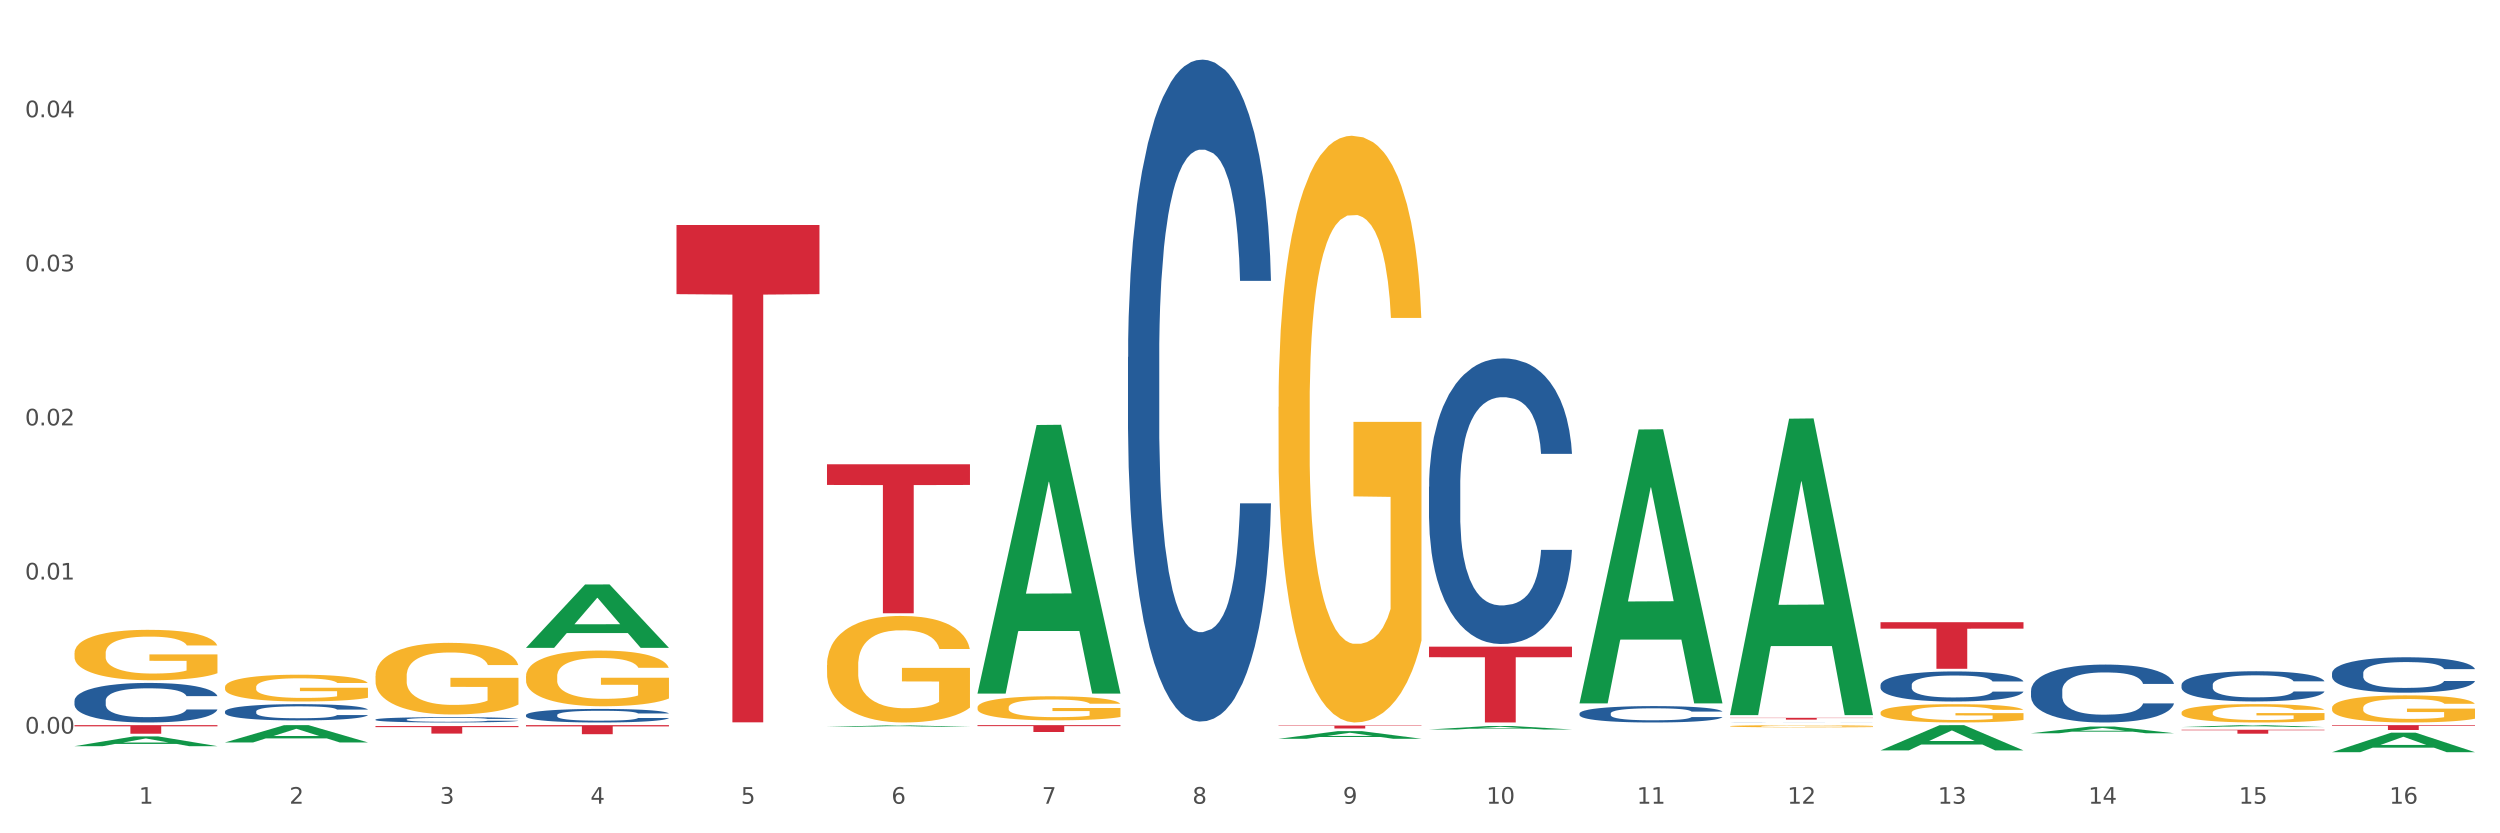 <?xml version="1.0" encoding="utf-8" standalone="no"?>
<!DOCTYPE svg PUBLIC "-//W3C//DTD SVG 1.1//EN"
  "http://www.w3.org/Graphics/SVG/1.1/DTD/svg11.dtd">
<svg xmlns:xlink="http://www.w3.org/1999/xlink" width="1080pt" height="360pt" viewBox="0 0 1080 360" xmlns="http://www.w3.org/2000/svg" version="1.1">
 <rect x="0" y="0" width="1080" height="360" fill="#333333" stroke="none"/>
 <defs>
  <style type="text/css">*{stroke-linejoin: round; stroke-linecap: butt}</style>
 </defs>
 <g id="figure_1">
  <g id="patch_1">
   <path d="M 0 360 
L 1080 360 
L 1080 0 
L 0 0 
z
" style="fill: #ffffff; stroke: #ffffff; stroke-linejoin: miter"/>
  </g>
  <g id="axes_1">
   <g id="matplotlib.axis_1">
    <g id="xtick_1">
     <g id="text_1">
      <!-- 1 -->
      <g style="fill: #4d4d4d" transform="translate(60.004 347.204) scale(0.096 -0.096)">
       <defs>
        <path id="DejaVuSans-31" d="M 794 531 
L 1825 531 
L 1825 4091 
L 703 3866 
L 703 4441 
L 1819 4666 
L 2450 4666 
L 2450 531 
L 3481 531 
L 3481 0 
L 794 0 
L 794 531 
z
" transform="scale(0.016)"/>
       </defs>
       <use xlink:href="#DejaVuSans-31"/>
      </g>
     </g>
    </g>
    <g id="xtick_2">
     <g id="text_2">
      <!-- 2 -->
      <g style="fill: #4d4d4d" transform="translate(125.021 347.204) scale(0.096 -0.096)">
       <defs>
        <path id="DejaVuSans-32" d="M 1228 531 
L 3431 531 
L 3431 0 
L 469 0 
L 469 531 
Q 828 903 1448 1529 
Q 2069 2156 2228 2338 
Q 2531 2678 2651 2914 
Q 2772 3150 2772 3378 
Q 2772 3750 2511 3984 
Q 2250 4219 1831 4219 
Q 1534 4219 1204 4116 
Q 875 4013 500 3803 
L 500 4441 
Q 881 4594 1212 4672 
Q 1544 4750 1819 4750 
Q 2544 4750 2975 4387 
Q 3406 4025 3406 3419 
Q 3406 3131 3298 2873 
Q 3191 2616 2906 2266 
Q 2828 2175 2409 1742 
Q 1991 1309 1228 531 
z
" transform="scale(0.016)"/>
       </defs>
       <use xlink:href="#DejaVuSans-32"/>
      </g>
     </g>
    </g>
    <g id="xtick_3">
     <g id="text_3">
      <!-- 3 -->
      <g style="fill: #4d4d4d" transform="translate(190.039 347.204) scale(0.096 -0.096)">
       <defs>
        <path id="DejaVuSans-33" d="M 2597 2516 
Q 3050 2419 3304 2112 
Q 3559 1806 3559 1356 
Q 3559 666 3084 287 
Q 2609 -91 1734 -91 
Q 1441 -91 1130 -33 
Q 819 25 488 141 
L 488 750 
Q 750 597 1062 519 
Q 1375 441 1716 441 
Q 2309 441 2620 675 
Q 2931 909 2931 1356 
Q 2931 1769 2642 2001 
Q 2353 2234 1838 2234 
L 1294 2234 
L 1294 2753 
L 1863 2753 
Q 2328 2753 2575 2939 
Q 2822 3125 2822 3475 
Q 2822 3834 2567 4026 
Q 2313 4219 1838 4219 
Q 1578 4219 1281 4162 
Q 984 4106 628 3988 
L 628 4550 
Q 988 4650 1302 4700 
Q 1616 4750 1894 4750 
Q 2613 4750 3031 4423 
Q 3450 4097 3450 3541 
Q 3450 3153 3228 2886 
Q 3006 2619 2597 2516 
z
" transform="scale(0.016)"/>
       </defs>
       <use xlink:href="#DejaVuSans-33"/>
      </g>
     </g>
    </g>
    <g id="xtick_4">
     <g id="text_4">
      <!-- 4 -->
      <g style="fill: #4d4d4d" transform="translate(255.056 347.204) scale(0.096 -0.096)">
       <defs>
        <path id="DejaVuSans-34" d="M 2419 4116 
L 825 1625 
L 2419 1625 
L 2419 4116 
z
M 2253 4666 
L 3047 4666 
L 3047 1625 
L 3713 1625 
L 3713 1100 
L 3047 1100 
L 3047 0 
L 2419 0 
L 2419 1100 
L 313 1100 
L 313 1709 
L 2253 4666 
z
" transform="scale(0.016)"/>
       </defs>
       <use xlink:href="#DejaVuSans-34"/>
      </g>
     </g>
    </g>
    <g id="xtick_5">
     <g id="text_5">
      <!-- 5 -->
      <g style="fill: #4d4d4d" transform="translate(320.073 347.204) scale(0.096 -0.096)">
       <defs>
        <path id="DejaVuSans-35" d="M 691 4666 
L 3169 4666 
L 3169 4134 
L 1269 4134 
L 1269 2991 
Q 1406 3038 1543 3061 
Q 1681 3084 1819 3084 
Q 2600 3084 3056 2656 
Q 3513 2228 3513 1497 
Q 3513 744 3044 326 
Q 2575 -91 1722 -91 
Q 1428 -91 1123 -41 
Q 819 9 494 109 
L 494 744 
Q 775 591 1075 516 
Q 1375 441 1709 441 
Q 2250 441 2565 725 
Q 2881 1009 2881 1497 
Q 2881 1984 2565 2268 
Q 2250 2553 1709 2553 
Q 1456 2553 1204 2497 
Q 953 2441 691 2322 
L 691 4666 
z
" transform="scale(0.016)"/>
       </defs>
       <use xlink:href="#DejaVuSans-35"/>
      </g>
     </g>
    </g>
    <g id="xtick_6">
     <g id="text_6">
      <!-- 6 -->
      <g style="fill: #4d4d4d" transform="translate(385.09 347.204) scale(0.096 -0.096)">
       <defs>
        <path id="DejaVuSans-36" d="M 2113 2584 
Q 1688 2584 1439 2293 
Q 1191 2003 1191 1497 
Q 1191 994 1439 701 
Q 1688 409 2113 409 
Q 2538 409 2786 701 
Q 3034 994 3034 1497 
Q 3034 2003 2786 2293 
Q 2538 2584 2113 2584 
z
M 3366 4563 
L 3366 3988 
Q 3128 4100 2886 4159 
Q 2644 4219 2406 4219 
Q 1781 4219 1451 3797 
Q 1122 3375 1075 2522 
Q 1259 2794 1537 2939 
Q 1816 3084 2150 3084 
Q 2853 3084 3261 2657 
Q 3669 2231 3669 1497 
Q 3669 778 3244 343 
Q 2819 -91 2113 -91 
Q 1303 -91 875 529 
Q 447 1150 447 2328 
Q 447 3434 972 4092 
Q 1497 4750 2381 4750 
Q 2619 4750 2861 4703 
Q 3103 4656 3366 4563 
z
" transform="scale(0.016)"/>
       </defs>
       <use xlink:href="#DejaVuSans-36"/>
      </g>
     </g>
    </g>
    <g id="xtick_7">
     <g id="text_7">
      <!-- 7 -->
      <g style="fill: #4d4d4d" transform="translate(450.108 347.204) scale(0.096 -0.096)">
       <defs>
        <path id="DejaVuSans-37" d="M 525 4666 
L 3525 4666 
L 3525 4397 
L 1831 0 
L 1172 0 
L 2766 4134 
L 525 4134 
L 525 4666 
z
" transform="scale(0.016)"/>
       </defs>
       <use xlink:href="#DejaVuSans-37"/>
      </g>
     </g>
    </g>
    <g id="xtick_8">
     <g id="text_8">
      <!-- 8 -->
      <g style="fill: #4d4d4d" transform="translate(515.125 347.204) scale(0.096 -0.096)">
       <defs>
        <path id="DejaVuSans-38" d="M 2034 2216 
Q 1584 2216 1326 1975 
Q 1069 1734 1069 1313 
Q 1069 891 1326 650 
Q 1584 409 2034 409 
Q 2484 409 2743 651 
Q 3003 894 3003 1313 
Q 3003 1734 2745 1975 
Q 2488 2216 2034 2216 
z
M 1403 2484 
Q 997 2584 770 2862 
Q 544 3141 544 3541 
Q 544 4100 942 4425 
Q 1341 4750 2034 4750 
Q 2731 4750 3128 4425 
Q 3525 4100 3525 3541 
Q 3525 3141 3298 2862 
Q 3072 2584 2669 2484 
Q 3125 2378 3379 2068 
Q 3634 1759 3634 1313 
Q 3634 634 3220 271 
Q 2806 -91 2034 -91 
Q 1263 -91 848 271 
Q 434 634 434 1313 
Q 434 1759 690 2068 
Q 947 2378 1403 2484 
z
M 1172 3481 
Q 1172 3119 1398 2916 
Q 1625 2713 2034 2713 
Q 2441 2713 2670 2916 
Q 2900 3119 2900 3481 
Q 2900 3844 2670 4047 
Q 2441 4250 2034 4250 
Q 1625 4250 1398 4047 
Q 1172 3844 1172 3481 
z
" transform="scale(0.016)"/>
       </defs>
       <use xlink:href="#DejaVuSans-38"/>
      </g>
     </g>
    </g>
    <g id="xtick_9">
     <g id="text_9">
      <!-- 9 -->
      <g style="fill: #4d4d4d" transform="translate(580.142 347.204) scale(0.096 -0.096)">
       <defs>
        <path id="DejaVuSans-39" d="M 703 97 
L 703 672 
Q 941 559 1184 500 
Q 1428 441 1663 441 
Q 2288 441 2617 861 
Q 2947 1281 2994 2138 
Q 2813 1869 2534 1725 
Q 2256 1581 1919 1581 
Q 1219 1581 811 2004 
Q 403 2428 403 3163 
Q 403 3881 828 4315 
Q 1253 4750 1959 4750 
Q 2769 4750 3195 4129 
Q 3622 3509 3622 2328 
Q 3622 1225 3098 567 
Q 2575 -91 1691 -91 
Q 1453 -91 1209 -44 
Q 966 3 703 97 
z
M 1959 2075 
Q 2384 2075 2632 2365 
Q 2881 2656 2881 3163 
Q 2881 3666 2632 3958 
Q 2384 4250 1959 4250 
Q 1534 4250 1286 3958 
Q 1038 3666 1038 3163 
Q 1038 2656 1286 2365 
Q 1534 2075 1959 2075 
z
" transform="scale(0.016)"/>
       </defs>
       <use xlink:href="#DejaVuSans-39"/>
      </g>
     </g>
    </g>
    <g id="xtick_10">
     <g id="text_10">
      <!-- 10 -->
      <g style="fill: #4d4d4d" transform="translate(642.105 347.204) scale(0.096 -0.096)">
       <defs>
        <path id="DejaVuSans-30" d="M 2034 4250 
Q 1547 4250 1301 3770 
Q 1056 3291 1056 2328 
Q 1056 1369 1301 889 
Q 1547 409 2034 409 
Q 2525 409 2770 889 
Q 3016 1369 3016 2328 
Q 3016 3291 2770 3770 
Q 2525 4250 2034 4250 
z
M 2034 4750 
Q 2819 4750 3233 4129 
Q 3647 3509 3647 2328 
Q 3647 1150 3233 529 
Q 2819 -91 2034 -91 
Q 1250 -91 836 529 
Q 422 1150 422 2328 
Q 422 3509 836 4129 
Q 1250 4750 2034 4750 
z
" transform="scale(0.016)"/>
       </defs>
       <use xlink:href="#DejaVuSans-31"/>
       <use xlink:href="#DejaVuSans-30" transform="translate(63.623 0)"/>
      </g>
     </g>
    </g>
    <g id="xtick_11">
     <g id="text_11">
      <!-- 11 -->
      <g style="fill: #4d4d4d" transform="translate(707.123 347.204) scale(0.096 -0.096)">
       <use xlink:href="#DejaVuSans-31"/>
       <use xlink:href="#DejaVuSans-31" transform="translate(63.623 0)"/>
      </g>
     </g>
    </g>
    <g id="xtick_12">
     <g id="text_12">
      <!-- 12 -->
      <g style="fill: #4d4d4d" transform="translate(772.14 347.204) scale(0.096 -0.096)">
       <use xlink:href="#DejaVuSans-31"/>
       <use xlink:href="#DejaVuSans-32" transform="translate(63.623 0)"/>
      </g>
     </g>
    </g>
    <g id="xtick_13">
     <g id="text_13">
      <!-- 13 -->
      <g style="fill: #4d4d4d" transform="translate(837.157 347.204) scale(0.096 -0.096)">
       <use xlink:href="#DejaVuSans-31"/>
       <use xlink:href="#DejaVuSans-33" transform="translate(63.623 0)"/>
      </g>
     </g>
    </g>
    <g id="xtick_14">
     <g id="text_14">
      <!-- 14 -->
      <g style="fill: #4d4d4d" transform="translate(902.174 347.204) scale(0.096 -0.096)">
       <use xlink:href="#DejaVuSans-31"/>
       <use xlink:href="#DejaVuSans-34" transform="translate(63.623 0)"/>
      </g>
     </g>
    </g>
    <g id="xtick_15">
     <g id="text_15">
      <!-- 15 -->
      <g style="fill: #4d4d4d" transform="translate(967.192 347.204) scale(0.096 -0.096)">
       <use xlink:href="#DejaVuSans-31"/>
       <use xlink:href="#DejaVuSans-35" transform="translate(63.623 0)"/>
      </g>
     </g>
    </g>
    <g id="xtick_16">
     <g id="text_16">
      <!-- 16 -->
      <g style="fill: #4d4d4d" transform="translate(1032.209 347.204) scale(0.096 -0.096)">
       <use xlink:href="#DejaVuSans-31"/>
       <use xlink:href="#DejaVuSans-36" transform="translate(63.623 0)"/>
      </g>
     </g>
    </g>
    <g id="xtick_17"/>
    <g id="xtick_18"/>
    <g id="xtick_19"/>
    <g id="xtick_20"/>
    <g id="xtick_21"/>
    <g id="xtick_22"/>
    <g id="xtick_23"/>
    <g id="xtick_24"/>
    <g id="xtick_25"/>
    <g id="xtick_26"/>
    <g id="xtick_27"/>
    <g id="xtick_28"/>
    <g id="xtick_29"/>
    <g id="xtick_30"/>
    <g id="xtick_31"/>
   </g>
   <g id="matplotlib.axis_2">
    <g id="ytick_1">
     <g id="text_17">
      <!-- 0.00 -->
      <g style="fill: #4d4d4d" transform="translate(10.8 316.913) scale(0.096 -0.096)">
       <defs>
        <path id="DejaVuSans-2e" d="M 684 794 
L 1344 794 
L 1344 0 
L 684 0 
L 684 794 
z
" transform="scale(0.016)"/>
       </defs>
       <use xlink:href="#DejaVuSans-30"/>
       <use xlink:href="#DejaVuSans-2e" transform="translate(63.623 0)"/>
       <use xlink:href="#DejaVuSans-30" transform="translate(95.41 0)"/>
       <use xlink:href="#DejaVuSans-30" transform="translate(159.033 0)"/>
      </g>
     </g>
    </g>
    <g id="ytick_2">
     <g id="text_18">
      <!-- 0.01 -->
      <g style="fill: #4d4d4d" transform="translate(10.8 250.348) scale(0.096 -0.096)">
       <use xlink:href="#DejaVuSans-30"/>
       <use xlink:href="#DejaVuSans-2e" transform="translate(63.623 0)"/>
       <use xlink:href="#DejaVuSans-30" transform="translate(95.41 0)"/>
       <use xlink:href="#DejaVuSans-31" transform="translate(159.033 0)"/>
      </g>
     </g>
    </g>
    <g id="ytick_3">
     <g id="text_19">
      <!-- 0.02 -->
      <g style="fill: #4d4d4d" transform="translate(10.8 183.783) scale(0.096 -0.096)">
       <use xlink:href="#DejaVuSans-30"/>
       <use xlink:href="#DejaVuSans-2e" transform="translate(63.623 0)"/>
       <use xlink:href="#DejaVuSans-30" transform="translate(95.41 0)"/>
       <use xlink:href="#DejaVuSans-32" transform="translate(159.033 0)"/>
      </g>
     </g>
    </g>
    <g id="ytick_4">
     <g id="text_20">
      <!-- 0.03 -->
      <g style="fill: #4d4d4d" transform="translate(10.8 117.218) scale(0.096 -0.096)">
       <use xlink:href="#DejaVuSans-30"/>
       <use xlink:href="#DejaVuSans-2e" transform="translate(63.623 0)"/>
       <use xlink:href="#DejaVuSans-30" transform="translate(95.41 0)"/>
       <use xlink:href="#DejaVuSans-33" transform="translate(159.033 0)"/>
      </g>
     </g>
    </g>
    <g id="ytick_5">
     <g id="text_21">
      <!-- 0.04 -->
      <g style="fill: #4d4d4d" transform="translate(10.8 50.653) scale(0.096 -0.096)">
       <use xlink:href="#DejaVuSans-30"/>
       <use xlink:href="#DejaVuSans-2e" transform="translate(63.623 0)"/>
       <use xlink:href="#DejaVuSans-30" transform="translate(95.41 0)"/>
       <use xlink:href="#DejaVuSans-34" transform="translate(159.033 0)"/>
      </g>
     </g>
    </g>
    <g id="ytick_6"/>
    <g id="ytick_7"/>
    <g id="ytick_8"/>
    <g id="ytick_9"/>
   </g>
   <g id="PolyCollection_1">
    <path d="M 552.313 175.768 
L 552.386 175.537 
L 552.386 167.203 
L 552.532 160.027 
L 553.261 142.665 
L 554.355 128.313 
L 555.157 120.674 
L 555.959 114.424 
L 556.907 108.173 
L 558.074 101.692 
L 560.189 92.201 
L 561.501 87.339 
L 563.106 82.247 
L 566.023 74.839 
L 568.137 70.672 
L 570.325 67.2 
L 573.898 63.033 
L 576.232 61.181 
L 578.711 59.792 
L 581.701 58.866 
L 583.962 58.635 
L 588.921 59.329 
L 593.15 61.412 
L 595.192 63.033 
L 597.817 65.811 
L 599.203 67.663 
L 601.464 71.367 
L 603.797 76.228 
L 605.401 80.395 
L 607.808 88.265 
L 609.631 96.136 
L 611.308 105.858 
L 612.183 112.572 
L 612.84 118.822 
L 613.423 125.998 
L 614.006 137.341 
L 600.88 137.341 
L 600.37 129.239 
L 599.567 121.6 
L 598.401 114.192 
L 597.38 109.562 
L 595.63 103.775 
L 594.025 100.071 
L 592.348 97.293 
L 590.306 94.978 
L 588.702 93.821 
L 586.441 92.895 
L 581.993 93.127 
L 579.003 94.978 
L 576.961 97.293 
L 575.649 99.377 
L 574.482 101.692 
L 573.169 104.932 
L 571.638 109.794 
L 570.544 114.192 
L 569.45 119.748 
L 568.575 125.304 
L 567.773 131.785 
L 567.116 138.73 
L 566.606 145.906 
L 566.168 154.703 
L 565.804 169.286 
L 565.804 201.001 
L 565.95 208.177 
L 566.314 217.668 
L 566.752 224.844 
L 567.481 233.409 
L 568.137 239.196 
L 569.377 247.53 
L 570.763 254.475 
L 571.856 258.873 
L 572.95 262.577 
L 574.846 267.669 
L 576.961 271.836 
L 578.784 274.383 
L 581.264 276.698 
L 582.941 277.623 
L 584.399 278.086 
L 587.973 278.086 
L 590.525 277.392 
L 593.369 275.772 
L 595.557 273.688 
L 597.38 271.142 
L 599.422 266.975 
L 600.734 263.04 
L 600.734 214.658 
L 584.691 214.427 
L 584.691 182.25 
L 614.079 182.25 
L 614.079 276.698 
L 612.84 281.559 
L 611.454 285.957 
L 609.996 289.892 
L 607.808 294.754 
L 605.183 299.383 
L 602.849 302.624 
L 600.37 305.402 
L 597.453 307.949 
L 593.661 310.263 
L 591.327 311.189 
L 588.41 311.884 
L 584.983 312.115 
L 581.993 311.652 
L 579.076 310.495 
L 576.013 308.412 
L 573.023 305.402 
L 570.763 302.393 
L 568.502 298.689 
L 566.096 293.828 
L 564.199 289.198 
L 562.741 285.031 
L 561.137 279.707 
L 559.387 272.762 
L 558.074 266.512 
L 556.907 260.03 
L 555.667 251.697 
L 554.792 244.521 
L 553.917 235.492 
L 553.407 228.779 
L 552.823 218.362 
L 552.386 203.778 
L 552.313 175.768 
z
" clip-path="url(#p453febe2b7)" style="fill: #f7b32b"/>
    <path d="M 747.365 313.711 
L 747.438 313.71 
L 747.438 313.678 
L 747.583 313.651 
L 748.313 313.585 
L 749.407 313.53 
L 750.209 313.501 
L 751.011 313.478 
L 751.959 313.454 
L 753.126 313.429 
L 755.24 313.393 
L 756.553 313.375 
L 758.157 313.355 
L 761.074 313.327 
L 763.189 313.311 
L 765.377 313.298 
L 768.95 313.282 
L 771.284 313.275 
L 773.763 313.27 
L 776.753 313.266 
L 779.014 313.265 
L 783.972 313.268 
L 788.202 313.276 
L 790.244 313.282 
L 792.869 313.293 
L 794.255 313.3 
L 796.515 313.314 
L 798.849 313.332 
L 800.453 313.348 
L 802.86 313.378 
L 804.683 313.408 
L 806.36 313.445 
L 807.235 313.471 
L 807.891 313.494 
L 808.475 313.522 
L 809.058 313.565 
L 795.932 313.565 
L 795.421 313.534 
L 794.619 313.505 
L 793.452 313.477 
L 792.432 313.459 
L 790.681 313.437 
L 789.077 313.423 
L 787.4 313.412 
L 785.358 313.404 
L 783.754 313.399 
L 781.493 313.396 
L 777.045 313.397 
L 774.055 313.404 
L 772.013 313.412 
L 770.7 313.42 
L 769.533 313.429 
L 768.221 313.441 
L 766.689 313.46 
L 765.596 313.477 
L 764.502 313.498 
L 763.627 313.519 
L 762.824 313.544 
L 762.168 313.57 
L 761.658 313.597 
L 761.22 313.631 
L 760.856 313.686 
L 760.856 313.807 
L 761.001 313.834 
L 761.366 313.87 
L 761.804 313.897 
L 762.533 313.93 
L 763.189 313.952 
L 764.429 313.984 
L 765.814 314.01 
L 766.908 314.027 
L 768.002 314.041 
L 769.898 314.06 
L 772.013 314.076 
L 773.836 314.086 
L 776.315 314.095 
L 777.993 314.098 
L 779.451 314.1 
L 783.024 314.1 
L 785.577 314.097 
L 788.421 314.091 
L 790.608 314.083 
L 792.432 314.074 
L 794.473 314.058 
L 795.786 314.043 
L 795.786 313.859 
L 779.743 313.858 
L 779.743 313.736 
L 809.131 313.736 
L 809.131 314.095 
L 807.891 314.113 
L 806.506 314.13 
L 805.047 314.145 
L 802.86 314.163 
L 800.234 314.181 
L 797.901 314.193 
L 795.421 314.204 
L 792.504 314.214 
L 788.712 314.222 
L 786.379 314.226 
L 783.462 314.228 
L 780.034 314.229 
L 777.045 314.228 
L 774.128 314.223 
L 771.065 314.215 
L 768.075 314.204 
L 765.814 314.192 
L 763.554 314.178 
L 761.147 314.16 
L 759.251 314.142 
L 757.793 314.126 
L 756.188 314.106 
L 754.438 314.08 
L 753.126 314.056 
L 751.959 314.031 
L 750.719 314 
L 749.844 313.972 
L 748.969 313.938 
L 748.459 313.912 
L 747.875 313.873 
L 747.438 313.817 
L 747.365 313.711 
z
" clip-path="url(#p453febe2b7)" style="fill: #f7b32b"/>
    <path d="M 812.382 307.858 
L 812.455 307.851 
L 812.455 307.59 
L 812.601 307.366 
L 813.33 306.824 
L 814.424 306.376 
L 815.226 306.137 
L 816.028 305.942 
L 816.976 305.747 
L 818.143 305.545 
L 820.258 305.248 
L 821.57 305.096 
L 823.175 304.937 
L 826.092 304.706 
L 828.206 304.576 
L 830.394 304.468 
L 833.967 304.337 
L 836.301 304.28 
L 838.78 304.236 
L 841.77 304.207 
L 844.031 304.2 
L 848.99 304.222 
L 853.219 304.287 
L 855.261 304.337 
L 857.886 304.424 
L 859.272 304.482 
L 861.532 304.598 
L 863.866 304.749 
L 865.47 304.88 
L 867.877 305.125 
L 869.7 305.371 
L 871.377 305.675 
L 872.252 305.884 
L 872.909 306.079 
L 873.492 306.304 
L 874.075 306.658 
L 860.949 306.658 
L 860.439 306.405 
L 859.636 306.166 
L 858.47 305.935 
L 857.449 305.79 
L 855.699 305.61 
L 854.094 305.494 
L 852.417 305.407 
L 850.375 305.335 
L 848.771 305.299 
L 846.51 305.27 
L 842.062 305.277 
L 839.072 305.335 
L 837.03 305.407 
L 835.717 305.472 
L 834.551 305.545 
L 833.238 305.646 
L 831.707 305.798 
L 830.613 305.935 
L 829.519 306.108 
L 828.644 306.282 
L 827.842 306.484 
L 827.185 306.701 
L 826.675 306.925 
L 826.237 307.2 
L 825.873 307.655 
L 825.873 308.646 
L 826.019 308.87 
L 826.383 309.166 
L 826.821 309.39 
L 827.55 309.658 
L 828.206 309.838 
L 829.446 310.099 
L 830.832 310.315 
L 831.925 310.453 
L 833.019 310.568 
L 834.915 310.728 
L 837.03 310.858 
L 838.853 310.937 
L 841.333 311.009 
L 843.01 311.038 
L 844.468 311.053 
L 848.042 311.053 
L 850.594 311.031 
L 853.438 310.981 
L 855.626 310.915 
L 857.449 310.836 
L 859.491 310.706 
L 860.803 310.583 
L 860.803 309.072 
L 844.76 309.065 
L 844.76 308.06 
L 874.148 308.06 
L 874.148 311.009 
L 872.909 311.161 
L 871.523 311.299 
L 870.065 311.421 
L 867.877 311.573 
L 865.252 311.718 
L 862.918 311.819 
L 860.439 311.906 
L 857.522 311.985 
L 853.73 312.058 
L 851.396 312.086 
L 848.479 312.108 
L 845.052 312.115 
L 842.062 312.101 
L 839.145 312.065 
L 836.082 312 
L 833.092 311.906 
L 830.832 311.812 
L 828.571 311.696 
L 826.164 311.544 
L 824.268 311.4 
L 822.81 311.27 
L 821.206 311.103 
L 819.455 310.887 
L 818.143 310.691 
L 816.976 310.489 
L 815.736 310.229 
L 814.861 310.005 
L 813.986 309.723 
L 813.476 309.513 
L 812.892 309.188 
L 812.455 308.732 
L 812.382 307.858 
z
" clip-path="url(#p453febe2b7)" style="fill: #f7b32b"/>
    <path d="M 942.416 307.844 
L 942.489 307.836 
L 942.489 307.575 
L 942.635 307.35 
L 943.364 306.807 
L 944.458 306.357 
L 945.26 306.118 
L 946.063 305.922 
L 947.011 305.726 
L 948.177 305.523 
L 950.292 305.226 
L 951.605 305.073 
L 953.209 304.914 
L 956.126 304.682 
L 958.241 304.551 
L 960.429 304.442 
L 964.002 304.312 
L 966.335 304.254 
L 968.815 304.21 
L 971.805 304.181 
L 974.065 304.174 
L 979.024 304.196 
L 983.254 304.261 
L 985.296 304.312 
L 987.921 304.399 
L 989.306 304.457 
L 991.567 304.573 
L 993.901 304.725 
L 995.505 304.856 
L 997.911 305.102 
L 999.734 305.349 
L 1001.412 305.653 
L 1002.287 305.864 
L 1002.943 306.06 
L 1003.526 306.284 
L 1004.11 306.64 
L 990.984 306.64 
L 990.473 306.386 
L 989.671 306.147 
L 988.504 305.914 
L 987.483 305.769 
L 985.733 305.588 
L 984.129 305.472 
L 982.451 305.385 
L 980.41 305.313 
L 978.805 305.276 
L 976.545 305.247 
L 972.096 305.255 
L 969.106 305.313 
L 967.065 305.385 
L 965.752 305.45 
L 964.585 305.523 
L 963.273 305.624 
L 961.741 305.777 
L 960.647 305.914 
L 959.553 306.089 
L 958.678 306.263 
L 957.876 306.466 
L 957.22 306.683 
L 956.709 306.908 
L 956.272 307.184 
L 955.907 307.641 
L 955.907 308.634 
L 956.053 308.859 
L 956.418 309.156 
L 956.855 309.381 
L 957.585 309.65 
L 958.241 309.831 
L 959.481 310.092 
L 960.866 310.31 
L 961.96 310.447 
L 963.054 310.563 
L 964.95 310.723 
L 967.065 310.853 
L 968.888 310.933 
L 971.367 311.006 
L 973.044 311.035 
L 974.503 311.049 
L 978.076 311.049 
L 980.628 311.028 
L 983.472 310.977 
L 985.66 310.911 
L 987.483 310.832 
L 989.525 310.701 
L 990.838 310.578 
L 990.838 309.062 
L 974.795 309.055 
L 974.795 308.047 
L 1004.183 308.047 
L 1004.183 311.006 
L 1002.943 311.158 
L 1001.558 311.296 
L 1000.099 311.419 
L 997.911 311.571 
L 995.286 311.717 
L 992.953 311.818 
L 990.473 311.905 
L 987.556 311.985 
L 983.764 312.057 
L 981.431 312.086 
L 978.514 312.108 
L 975.086 312.115 
L 972.096 312.101 
L 969.179 312.065 
L 966.117 311.999 
L 963.127 311.905 
L 960.866 311.811 
L 958.605 311.695 
L 956.199 311.542 
L 954.303 311.397 
L 952.844 311.267 
L 951.24 311.1 
L 949.49 310.882 
L 948.177 310.687 
L 947.011 310.484 
L 945.771 310.222 
L 944.896 309.998 
L 944.021 309.715 
L 943.51 309.504 
L 942.927 309.178 
L 942.489 308.721 
L 942.416 307.844 
z
" clip-path="url(#p453febe2b7)" style="fill: #f7b32b"/>
    <path d="M 32.175 322.343 
L 32.239 322.339 
L 57.709 318.127 
L 68.28 318.123 
L 93.941 322.351 
L 81.715 322.351 
L 76.176 321.366 
L 49.877 321.366 
L 49.686 321.382 
L 44.337 322.351 
L 32.175 322.351 
L 32.175 322.343 
L 53.188 320.779 
L 72.864 320.775 
L 63.122 319.024 
L 62.995 319.017 
L 62.867 319.028 
L 53.125 320.775 
L 53.188 320.779 
L 32.175 322.343 
z
" clip-path="url(#p453febe2b7)" style="fill: #109648"/>
    <path d="M 32.175 282.153 
L 32.248 282.133 
L 32.248 281.417 
L 32.394 280.8 
L 33.123 279.307 
L 34.217 278.072 
L 35.019 277.415 
L 35.821 276.878 
L 36.769 276.34 
L 37.936 275.783 
L 40.051 274.967 
L 41.363 274.549 
L 42.968 274.111 
L 45.885 273.474 
L 47.999 273.116 
L 50.187 272.817 
L 53.76 272.459 
L 56.094 272.299 
L 58.573 272.18 
L 61.563 272.1 
L 63.824 272.08 
L 68.783 272.14 
L 73.012 272.319 
L 75.054 272.459 
L 77.679 272.697 
L 79.065 272.857 
L 81.326 273.175 
L 83.659 273.593 
L 85.263 273.952 
L 87.67 274.628 
L 89.493 275.305 
L 91.17 276.141 
L 92.045 276.719 
L 92.702 277.256 
L 93.285 277.873 
L 93.868 278.849 
L 80.742 278.849 
L 80.232 278.152 
L 79.43 277.495 
L 78.263 276.858 
L 77.242 276.46 
L 75.492 275.962 
L 73.887 275.644 
L 72.21 275.405 
L 70.168 275.206 
L 68.564 275.106 
L 66.303 275.027 
L 61.855 275.047 
L 58.865 275.206 
L 56.823 275.405 
L 55.511 275.584 
L 54.344 275.783 
L 53.031 276.062 
L 51.5 276.48 
L 50.406 276.858 
L 49.312 277.336 
L 48.437 277.814 
L 47.635 278.371 
L 46.979 278.968 
L 46.468 279.585 
L 46.031 280.342 
L 45.666 281.596 
L 45.666 284.323 
L 45.812 284.94 
L 46.176 285.757 
L 46.614 286.374 
L 47.343 287.11 
L 47.999 287.608 
L 49.239 288.325 
L 50.625 288.922 
L 51.719 289.3 
L 52.812 289.618 
L 54.708 290.056 
L 56.823 290.415 
L 58.646 290.634 
L 61.126 290.833 
L 62.803 290.912 
L 64.261 290.952 
L 67.835 290.952 
L 70.387 290.893 
L 73.231 290.753 
L 75.419 290.574 
L 77.242 290.355 
L 79.284 289.997 
L 80.596 289.658 
L 80.596 285.498 
L 64.553 285.478 
L 64.553 282.711 
L 93.941 282.711 
L 93.941 290.833 
L 92.702 291.251 
L 91.316 291.629 
L 89.858 291.968 
L 87.67 292.386 
L 85.045 292.784 
L 82.711 293.062 
L 80.232 293.301 
L 77.315 293.52 
L 73.523 293.719 
L 71.189 293.799 
L 68.272 293.859 
L 64.845 293.879 
L 61.855 293.839 
L 58.938 293.739 
L 55.875 293.56 
L 52.885 293.301 
L 50.625 293.042 
L 48.364 292.724 
L 45.958 292.306 
L 44.062 291.908 
L 42.603 291.549 
L 40.999 291.092 
L 39.249 290.494 
L 37.936 289.957 
L 36.769 289.4 
L 35.529 288.683 
L 34.654 288.066 
L 33.779 287.289 
L 33.269 286.712 
L 32.685 285.816 
L 32.248 284.562 
L 32.175 282.153 
z
" clip-path="url(#p453febe2b7)" style="fill: #f7b32b"/>
    <path d="M 227.227 292.155 
L 227.3 292.133 
L 227.3 291.341 
L 227.445 290.66 
L 228.175 289.01 
L 229.269 287.647 
L 230.071 286.921 
L 230.873 286.327 
L 231.821 285.734 
L 232.988 285.118 
L 235.102 284.216 
L 236.415 283.754 
L 238.019 283.27 
L 240.936 282.567 
L 243.051 282.171 
L 245.239 281.841 
L 248.812 281.445 
L 251.146 281.269 
L 253.625 281.137 
L 256.615 281.049 
L 258.876 281.027 
L 263.834 281.093 
L 268.064 281.291 
L 270.106 281.445 
L 272.731 281.709 
L 274.117 281.885 
L 276.377 282.237 
L 278.711 282.699 
L 280.315 283.095 
L 282.722 283.842 
L 284.545 284.59 
L 286.222 285.514 
L 287.097 286.151 
L 287.753 286.745 
L 288.337 287.427 
L 288.92 288.504 
L 275.794 288.504 
L 275.283 287.735 
L 274.481 287.009 
L 273.315 286.305 
L 272.294 285.865 
L 270.543 285.316 
L 268.939 284.964 
L 267.262 284.7 
L 265.22 284.48 
L 263.616 284.37 
L 261.355 284.282 
L 256.907 284.304 
L 253.917 284.48 
L 251.875 284.7 
L 250.562 284.898 
L 249.396 285.118 
L 248.083 285.426 
L 246.552 285.887 
L 245.458 286.305 
L 244.364 286.833 
L 243.489 287.361 
L 242.687 287.977 
L 242.03 288.636 
L 241.52 289.318 
L 241.082 290.154 
L 240.718 291.539 
L 240.718 294.552 
L 240.863 295.234 
L 241.228 296.136 
L 241.666 296.817 
L 242.395 297.631 
L 243.051 298.181 
L 244.291 298.973 
L 245.676 299.632 
L 246.77 300.05 
L 247.864 300.402 
L 249.76 300.886 
L 251.875 301.282 
L 253.698 301.524 
L 256.177 301.744 
L 257.855 301.831 
L 259.313 301.875 
L 262.886 301.875 
L 265.439 301.81 
L 268.283 301.656 
L 270.47 301.458 
L 272.294 301.216 
L 274.335 300.82 
L 275.648 300.446 
L 275.648 295.85 
L 259.605 295.828 
L 259.605 292.771 
L 288.993 292.771 
L 288.993 301.744 
L 287.753 302.205 
L 286.368 302.623 
L 284.909 302.997 
L 282.722 303.459 
L 280.096 303.899 
L 277.763 304.207 
L 275.283 304.471 
L 272.366 304.712 
L 268.574 304.932 
L 266.241 305.02 
L 263.324 305.086 
L 259.897 305.108 
L 256.907 305.064 
L 253.99 304.954 
L 250.927 304.756 
L 247.937 304.471 
L 245.676 304.185 
L 243.416 303.833 
L 241.009 303.371 
L 239.113 302.931 
L 237.655 302.535 
L 236.05 302.029 
L 234.3 301.37 
L 232.988 300.776 
L 231.821 300.16 
L 230.581 299.368 
L 229.706 298.687 
L 228.831 297.829 
L 228.321 297.191 
L 227.737 296.202 
L 227.3 294.816 
L 227.227 292.155 
z
" clip-path="url(#p453febe2b7)" style="fill: #f7b32b"/>
    <path d="M 162.209 292.007 
L 162.282 291.979 
L 162.282 290.961 
L 162.428 290.085 
L 163.157 287.964 
L 164.251 286.211 
L 165.054 285.278 
L 165.856 284.515 
L 166.804 283.751 
L 167.97 282.96 
L 170.085 281.8 
L 171.398 281.207 
L 173.002 280.585 
L 175.919 279.68 
L 178.034 279.171 
L 180.222 278.747 
L 183.795 278.238 
L 186.128 278.012 
L 188.608 277.842 
L 191.598 277.729 
L 193.858 277.701 
L 198.817 277.785 
L 203.047 278.04 
L 205.089 278.238 
L 207.714 278.577 
L 209.099 278.803 
L 211.36 279.256 
L 213.694 279.85 
L 215.298 280.358 
L 217.704 281.32 
L 219.528 282.281 
L 221.205 283.469 
L 222.08 284.289 
L 222.736 285.052 
L 223.32 285.928 
L 223.903 287.314 
L 210.777 287.314 
L 210.266 286.324 
L 209.464 285.391 
L 208.297 284.487 
L 207.276 283.921 
L 205.526 283.214 
L 203.922 282.762 
L 202.245 282.422 
L 200.203 282.14 
L 198.598 281.998 
L 196.338 281.885 
L 191.889 281.914 
L 188.9 282.14 
L 186.858 282.422 
L 185.545 282.677 
L 184.378 282.96 
L 183.066 283.356 
L 181.534 283.949 
L 180.44 284.487 
L 179.347 285.165 
L 178.471 285.844 
L 177.669 286.635 
L 177.013 287.484 
L 176.503 288.36 
L 176.065 289.435 
L 175.7 291.216 
L 175.7 295.089 
L 175.846 295.966 
L 176.211 297.125 
L 176.648 298.002 
L 177.378 299.048 
L 178.034 299.755 
L 179.274 300.773 
L 180.659 301.621 
L 181.753 302.158 
L 182.847 302.61 
L 184.743 303.232 
L 186.858 303.741 
L 188.681 304.052 
L 191.16 304.335 
L 192.837 304.448 
L 194.296 304.505 
L 197.869 304.505 
L 200.422 304.42 
L 203.266 304.222 
L 205.453 303.968 
L 207.276 303.656 
L 209.318 303.148 
L 210.631 302.667 
L 210.631 296.758 
L 194.588 296.729 
L 194.588 292.799 
L 223.976 292.799 
L 223.976 304.335 
L 222.736 304.929 
L 221.351 305.466 
L 219.892 305.947 
L 217.704 306.54 
L 215.079 307.106 
L 212.746 307.502 
L 210.266 307.841 
L 207.349 308.152 
L 203.557 308.435 
L 201.224 308.548 
L 198.307 308.633 
L 194.879 308.661 
L 191.889 308.605 
L 188.972 308.463 
L 185.91 308.209 
L 182.92 307.841 
L 180.659 307.474 
L 178.399 307.021 
L 175.992 306.427 
L 174.096 305.862 
L 172.638 305.353 
L 171.033 304.703 
L 169.283 303.854 
L 167.97 303.091 
L 166.804 302.299 
L 165.564 301.281 
L 164.689 300.405 
L 163.814 299.302 
L 163.303 298.482 
L 162.72 297.21 
L 162.282 295.429 
L 162.209 292.007 
z
" clip-path="url(#p453febe2b7)" style="fill: #f7b32b"/>
    <path d="M 97.192 296.817 
L 97.265 296.806 
L 97.265 296.426 
L 97.411 296.098 
L 98.14 295.306 
L 99.234 294.651 
L 100.036 294.302 
L 100.838 294.017 
L 101.786 293.732 
L 102.953 293.436 
L 105.068 293.002 
L 106.381 292.781 
L 107.985 292.548 
L 110.902 292.21 
L 113.017 292.02 
L 115.204 291.861 
L 118.778 291.671 
L 121.111 291.587 
L 123.591 291.523 
L 126.58 291.481 
L 128.841 291.47 
L 133.8 291.502 
L 138.03 291.597 
L 140.071 291.671 
L 142.697 291.798 
L 144.082 291.882 
L 146.343 292.051 
L 148.676 292.273 
L 150.281 292.464 
L 152.687 292.823 
L 154.51 293.182 
L 156.188 293.626 
L 157.063 293.932 
L 157.719 294.218 
L 158.302 294.545 
L 158.886 295.063 
L 145.759 295.063 
L 145.249 294.693 
L 144.447 294.344 
L 143.28 294.006 
L 142.259 293.795 
L 140.509 293.531 
L 138.905 293.362 
L 137.227 293.235 
L 135.185 293.129 
L 133.581 293.076 
L 131.321 293.034 
L 126.872 293.045 
L 123.882 293.129 
L 121.84 293.235 
L 120.528 293.33 
L 119.361 293.436 
L 118.048 293.584 
L 116.517 293.805 
L 115.423 294.006 
L 114.329 294.26 
L 113.454 294.513 
L 112.652 294.809 
L 111.996 295.126 
L 111.485 295.454 
L 111.048 295.855 
L 110.683 296.521 
L 110.683 297.969 
L 110.829 298.296 
L 111.194 298.73 
L 111.631 299.057 
L 112.36 299.448 
L 113.017 299.712 
L 114.256 300.093 
L 115.642 300.41 
L 116.736 300.61 
L 117.83 300.779 
L 119.726 301.012 
L 121.84 301.202 
L 123.664 301.318 
L 126.143 301.424 
L 127.82 301.466 
L 129.279 301.487 
L 132.852 301.487 
L 135.404 301.456 
L 138.248 301.382 
L 140.436 301.287 
L 142.259 301.17 
L 144.301 300.98 
L 145.614 300.801 
L 145.614 298.592 
L 129.57 298.582 
L 129.57 297.113 
L 158.959 297.113 
L 158.959 301.424 
L 157.719 301.646 
L 156.333 301.847 
L 154.875 302.026 
L 152.687 302.248 
L 150.062 302.46 
L 147.728 302.607 
L 145.249 302.734 
L 142.332 302.851 
L 138.54 302.956 
L 136.206 302.998 
L 133.289 303.03 
L 129.862 303.041 
L 126.872 303.02 
L 123.955 302.967 
L 120.892 302.872 
L 117.903 302.734 
L 115.642 302.597 
L 113.381 302.428 
L 110.975 302.206 
L 109.079 301.995 
L 107.62 301.804 
L 106.016 301.561 
L 104.266 301.244 
L 102.953 300.959 
L 101.786 300.663 
L 100.547 300.283 
L 99.672 299.955 
L 98.797 299.543 
L 98.286 299.237 
L 97.703 298.761 
L 97.265 298.096 
L 97.192 296.817 
z
" clip-path="url(#p453febe2b7)" style="fill: #f7b32b"/>
    <path d="M 877.399 316.756 
L 877.463 316.754 
L 902.933 313.871 
L 913.504 313.868 
L 939.166 316.762 
L 926.94 316.762 
L 921.4 316.088 
L 895.101 316.088 
L 894.91 316.099 
L 889.561 316.762 
L 877.399 316.762 
L 877.399 316.756 
L 898.412 315.686 
L 918.089 315.683 
L 908.346 314.485 
L 908.219 314.479 
L 908.091 314.488 
L 898.349 315.683 
L 898.412 315.686 
L 877.399 316.756 
z
" clip-path="url(#p453febe2b7)" style="fill: #109648"/>
    <path d="M 1007.434 305.81 
L 1007.507 305.8 
L 1007.507 305.414 
L 1007.652 305.083 
L 1008.382 304.28 
L 1009.475 303.616 
L 1010.278 303.263 
L 1011.08 302.974 
L 1012.028 302.685 
L 1013.195 302.385 
L 1015.309 301.946 
L 1016.622 301.721 
L 1018.226 301.486 
L 1021.143 301.143 
L 1023.258 300.951 
L 1025.446 300.79 
L 1029.019 300.597 
L 1031.353 300.512 
L 1033.832 300.448 
L 1036.822 300.405 
L 1039.083 300.394 
L 1044.041 300.426 
L 1048.271 300.523 
L 1050.313 300.597 
L 1052.938 300.726 
L 1054.324 300.812 
L 1056.584 300.983 
L 1058.918 301.208 
L 1060.522 301.4 
L 1062.929 301.764 
L 1064.752 302.128 
L 1066.429 302.578 
L 1067.304 302.888 
L 1067.96 303.177 
L 1068.544 303.509 
L 1069.127 304.034 
L 1056.001 304.034 
L 1055.49 303.659 
L 1054.688 303.306 
L 1053.521 302.963 
L 1052.5 302.749 
L 1050.75 302.481 
L 1049.146 302.31 
L 1047.469 302.182 
L 1045.427 302.075 
L 1043.823 302.021 
L 1041.562 301.978 
L 1037.114 301.989 
L 1034.124 302.075 
L 1032.082 302.182 
L 1030.769 302.278 
L 1029.602 302.385 
L 1028.29 302.535 
L 1026.758 302.76 
L 1025.665 302.963 
L 1024.571 303.22 
L 1023.696 303.477 
L 1022.893 303.777 
L 1022.237 304.098 
L 1021.727 304.43 
L 1021.289 304.836 
L 1020.925 305.511 
L 1020.925 306.977 
L 1021.07 307.309 
L 1021.435 307.748 
L 1021.873 308.08 
L 1022.602 308.476 
L 1023.258 308.744 
L 1024.498 309.129 
L 1025.883 309.45 
L 1026.977 309.653 
L 1028.071 309.825 
L 1029.967 310.06 
L 1032.082 310.253 
L 1033.905 310.371 
L 1036.384 310.478 
L 1038.062 310.52 
L 1039.52 310.542 
L 1043.093 310.542 
L 1045.646 310.51 
L 1048.49 310.435 
L 1050.677 310.338 
L 1052.5 310.221 
L 1054.542 310.028 
L 1055.855 309.846 
L 1055.855 307.609 
L 1039.812 307.598 
L 1039.812 306.11 
L 1069.2 306.11 
L 1069.2 310.478 
L 1067.96 310.702 
L 1066.575 310.906 
L 1065.116 311.088 
L 1062.929 311.313 
L 1060.303 311.527 
L 1057.97 311.677 
L 1055.49 311.805 
L 1052.573 311.923 
L 1048.781 312.03 
L 1046.448 312.073 
L 1043.531 312.105 
L 1040.103 312.115 
L 1037.114 312.094 
L 1034.197 312.04 
L 1031.134 311.944 
L 1028.144 311.805 
L 1025.883 311.666 
L 1023.623 311.495 
L 1021.216 311.27 
L 1019.32 311.056 
L 1017.862 310.863 
L 1016.257 310.617 
L 1014.507 310.296 
L 1013.195 310.007 
L 1012.028 309.707 
L 1010.788 309.322 
L 1009.913 308.99 
L 1009.038 308.572 
L 1008.527 308.262 
L 1007.944 307.78 
L 1007.507 307.106 
L 1007.434 305.81 
z
" clip-path="url(#p453febe2b7)" style="fill: #f7b32b"/>
    <path d="M 1007.434 324.934 
L 1007.497 324.926 
L 1032.968 316.52 
L 1043.538 316.512 
L 1069.2 324.95 
L 1056.974 324.95 
L 1051.434 322.985 
L 1025.136 322.985 
L 1024.945 323.016 
L 1019.596 324.95 
L 1007.434 324.95 
L 1007.434 324.934 
L 1028.447 321.812 
L 1048.123 321.804 
L 1038.38 318.31 
L 1038.253 318.295 
L 1038.126 318.318 
L 1028.383 321.804 
L 1028.447 321.812 
L 1007.434 324.934 
z
" clip-path="url(#p453febe2b7)" style="fill: #109648"/>
    <path d="M 942.416 314.091 
L 942.48 314.09 
L 967.951 313.266 
L 978.521 313.265 
L 1004.183 314.093 
L 991.957 314.093 
L 986.417 313.9 
L 960.118 313.9 
L 959.927 313.903 
L 954.579 314.093 
L 942.416 314.093 
L 942.416 314.091 
L 963.43 313.785 
L 983.106 313.784 
L 973.363 313.442 
L 973.236 313.44 
L 973.109 313.443 
L 963.366 313.784 
L 963.43 313.785 
L 942.416 314.091 
z
" clip-path="url(#p453febe2b7)" style="fill: #109648"/>
    <path d="M 357.261 287.355 
L 357.334 287.313 
L 357.334 285.8 
L 357.48 284.496 
L 358.209 281.344 
L 359.303 278.737 
L 360.105 277.35 
L 360.907 276.215 
L 361.855 275.08 
L 363.022 273.903 
L 365.137 272.179 
L 366.45 271.296 
L 368.054 270.372 
L 370.971 269.026 
L 373.086 268.27 
L 375.273 267.639 
L 378.847 266.882 
L 381.18 266.546 
L 383.66 266.294 
L 386.649 266.126 
L 388.91 266.084 
L 393.869 266.21 
L 398.098 266.588 
L 400.14 266.882 
L 402.766 267.387 
L 404.151 267.723 
L 406.412 268.396 
L 408.745 269.279 
L 410.35 270.035 
L 412.756 271.465 
L 414.579 272.894 
L 416.256 274.66 
L 417.132 275.879 
L 417.788 277.014 
L 418.371 278.317 
L 418.955 280.377 
L 405.828 280.377 
L 405.318 278.905 
L 404.516 277.518 
L 403.349 276.173 
L 402.328 275.332 
L 400.578 274.281 
L 398.974 273.609 
L 397.296 273.104 
L 395.254 272.684 
L 393.65 272.474 
L 391.39 272.305 
L 386.941 272.347 
L 383.951 272.684 
L 381.909 273.104 
L 380.597 273.482 
L 379.43 273.903 
L 378.117 274.491 
L 376.586 275.374 
L 375.492 276.173 
L 374.398 277.182 
L 373.523 278.191 
L 372.721 279.368 
L 372.065 280.629 
L 371.554 281.932 
L 371.117 283.53 
L 370.752 286.178 
L 370.752 291.937 
L 370.898 293.24 
L 371.263 294.964 
L 371.7 296.267 
L 372.429 297.822 
L 373.086 298.873 
L 374.325 300.387 
L 375.711 301.648 
L 376.805 302.447 
L 377.899 303.119 
L 379.795 304.044 
L 381.909 304.801 
L 383.733 305.263 
L 386.212 305.684 
L 387.889 305.852 
L 389.348 305.936 
L 392.921 305.936 
L 395.473 305.81 
L 398.317 305.515 
L 400.505 305.137 
L 402.328 304.675 
L 404.37 303.918 
L 405.683 303.203 
L 405.683 294.417 
L 389.639 294.375 
L 389.639 288.532 
L 419.028 288.532 
L 419.028 305.684 
L 417.788 306.566 
L 416.402 307.365 
L 414.944 308.08 
L 412.756 308.963 
L 410.131 309.803 
L 407.797 310.392 
L 405.318 310.896 
L 402.401 311.359 
L 398.609 311.779 
L 396.275 311.947 
L 393.358 312.073 
L 389.931 312.115 
L 386.941 312.031 
L 384.024 311.821 
L 380.961 311.443 
L 377.972 310.896 
L 375.711 310.35 
L 373.45 309.677 
L 371.044 308.794 
L 369.148 307.954 
L 367.689 307.197 
L 366.085 306.23 
L 364.335 304.969 
L 363.022 303.834 
L 361.855 302.657 
L 360.616 301.143 
L 359.741 299.84 
L 358.866 298.201 
L 358.355 296.982 
L 357.772 295.09 
L 357.334 292.442 
L 357.261 287.355 
z
" clip-path="url(#p453febe2b7)" style="fill: #f7b32b"/>
    <path d="M 812.382 324.164 
L 812.446 324.154 
L 837.916 313.276 
L 848.487 313.265 
L 874.148 324.184 
L 861.922 324.184 
L 856.382 321.642 
L 830.084 321.642 
L 829.893 321.683 
L 824.544 324.184 
L 812.382 324.184 
L 812.382 324.164 
L 833.395 320.124 
L 853.071 320.114 
L 843.329 315.593 
L 843.201 315.572 
L 843.074 315.603 
L 833.332 320.114 
L 833.395 320.124 
L 812.382 324.164 
z
" clip-path="url(#p453febe2b7)" style="fill: #109648"/>
    <path d="M 422.278 305.597 
L 422.351 305.587 
L 422.351 305.245 
L 422.497 304.951 
L 423.226 304.238 
L 424.32 303.649 
L 425.122 303.336 
L 425.925 303.079 
L 426.873 302.823 
L 428.039 302.557 
L 430.154 302.167 
L 431.467 301.968 
L 433.071 301.759 
L 435.988 301.455 
L 438.103 301.284 
L 440.291 301.141 
L 443.864 300.97 
L 446.197 300.894 
L 448.677 300.837 
L 451.667 300.799 
L 453.927 300.79 
L 458.886 300.818 
L 463.116 300.904 
L 465.158 300.97 
L 467.783 301.084 
L 469.168 301.16 
L 471.429 301.312 
L 473.763 301.512 
L 475.367 301.683 
L 477.773 302.006 
L 479.596 302.329 
L 481.274 302.728 
L 482.149 303.003 
L 482.805 303.26 
L 483.389 303.554 
L 483.972 304.02 
L 470.846 304.02 
L 470.335 303.687 
L 469.533 303.374 
L 468.366 303.07 
L 467.345 302.88 
L 465.595 302.642 
L 463.991 302.49 
L 462.314 302.376 
L 460.272 302.281 
L 458.667 302.234 
L 456.407 302.196 
L 451.958 302.205 
L 448.969 302.281 
L 446.927 302.376 
L 445.614 302.462 
L 444.447 302.557 
L 443.135 302.69 
L 441.603 302.889 
L 440.509 303.07 
L 439.416 303.298 
L 438.54 303.526 
L 437.738 303.792 
L 437.082 304.077 
L 436.571 304.371 
L 436.134 304.732 
L 435.769 305.331 
L 435.769 306.632 
L 435.915 306.927 
L 436.28 307.316 
L 436.717 307.611 
L 437.447 307.962 
L 438.103 308.2 
L 439.343 308.542 
L 440.728 308.827 
L 441.822 309.007 
L 442.916 309.159 
L 444.812 309.368 
L 446.927 309.539 
L 448.75 309.644 
L 451.229 309.739 
L 452.906 309.777 
L 454.365 309.796 
L 457.938 309.796 
L 460.49 309.767 
L 463.334 309.701 
L 465.522 309.615 
L 467.345 309.511 
L 469.387 309.34 
L 470.7 309.178 
L 470.7 307.193 
L 454.657 307.183 
L 454.657 305.863 
L 484.045 305.863 
L 484.045 309.739 
L 482.805 309.938 
L 481.42 310.119 
L 479.961 310.28 
L 477.773 310.48 
L 475.148 310.67 
L 472.815 310.803 
L 470.335 310.917 
L 467.418 311.021 
L 463.626 311.116 
L 461.293 311.154 
L 458.376 311.183 
L 454.948 311.192 
L 451.958 311.173 
L 449.041 311.126 
L 445.979 311.04 
L 442.989 310.917 
L 440.728 310.793 
L 438.468 310.641 
L 436.061 310.442 
L 434.165 310.252 
L 432.707 310.081 
L 431.102 309.862 
L 429.352 309.577 
L 428.039 309.321 
L 426.873 309.055 
L 425.633 308.713 
L 424.758 308.418 
L 423.883 308.048 
L 423.372 307.772 
L 422.789 307.345 
L 422.351 306.746 
L 422.278 305.597 
z
" clip-path="url(#p453febe2b7)" style="fill: #f7b32b"/>
    <path d="M 552.313 319.146 
L 552.377 319.143 
L 577.847 315.861 
L 588.418 315.858 
L 614.079 319.152 
L 601.853 319.152 
L 596.314 318.385 
L 570.015 318.385 
L 569.824 318.397 
L 564.475 319.152 
L 552.313 319.152 
L 552.313 319.146 
L 573.326 317.927 
L 593.002 317.924 
L 583.26 316.56 
L 583.132 316.554 
L 583.005 316.563 
L 573.263 317.924 
L 573.326 317.927 
L 552.313 319.146 
z
" clip-path="url(#p453febe2b7)" style="fill: #109648"/>
    <path d="M 617.33 315.15 
L 617.394 315.149 
L 642.865 313.635 
L 653.435 313.634 
L 679.097 315.153 
L 666.871 315.153 
L 661.331 314.799 
L 635.032 314.799 
L 634.841 314.805 
L 629.492 315.153 
L 617.33 315.153 
L 617.33 315.15 
L 638.343 314.588 
L 658.02 314.587 
L 648.277 313.957 
L 648.15 313.955 
L 648.022 313.959 
L 638.28 314.587 
L 638.343 314.588 
L 617.33 315.15 
z
" clip-path="url(#p453febe2b7)" style="fill: #109648"/>
    <path d="M 682.347 303.659 
L 682.411 303.547 
L 707.882 185.54 
L 718.452 185.429 
L 744.114 303.881 
L 731.888 303.881 
L 726.348 276.298 
L 700.05 276.298 
L 699.859 276.743 
L 694.51 303.881 
L 682.347 303.881 
L 682.347 303.659 
L 703.361 259.837 
L 723.037 259.726 
L 713.294 210.676 
L 713.167 210.454 
L 713.04 210.788 
L 703.297 259.726 
L 703.361 259.837 
L 682.347 303.659 
z
" clip-path="url(#p453febe2b7)" style="fill: #109648"/>
    <path d="M 422.278 299.422 
L 422.342 299.313 
L 447.813 183.602 
L 458.383 183.493 
L 484.045 299.64 
L 471.819 299.64 
L 466.279 272.593 
L 439.981 272.593 
L 439.79 273.03 
L 434.441 299.64 
L 422.278 299.64 
L 422.278 299.422 
L 443.292 256.453 
L 462.968 256.344 
L 453.225 208.249 
L 453.098 208.031 
L 452.971 208.358 
L 443.228 256.344 
L 443.292 256.453 
L 422.278 299.422 
z
" clip-path="url(#p453febe2b7)" style="fill: #109648"/>
    <path d="M 97.192 320.72 
L 97.256 320.713 
L 122.727 313.272 
L 133.297 313.265 
L 158.959 320.734 
L 146.733 320.734 
L 141.193 318.995 
L 114.894 318.995 
L 114.703 319.023 
L 109.354 320.734 
L 97.192 320.734 
L 97.192 320.72 
L 118.206 317.957 
L 137.882 317.95 
L 128.139 314.857 
L 128.012 314.843 
L 127.884 314.864 
L 118.142 317.95 
L 118.206 317.957 
L 97.192 320.72 
z
" clip-path="url(#p453febe2b7)" style="fill: #109648"/>
    <path d="M 227.227 279.826 
L 227.29 279.8 
L 252.761 252.494 
L 263.331 252.468 
L 288.993 279.877 
L 276.767 279.877 
L 271.227 273.495 
L 244.929 273.495 
L 244.738 273.598 
L 239.389 279.877 
L 227.227 279.877 
L 227.227 279.826 
L 248.24 269.686 
L 267.916 269.66 
L 258.174 258.31 
L 258.046 258.259 
L 257.919 258.336 
L 248.176 269.66 
L 248.24 269.686 
L 227.227 279.826 
z
" clip-path="url(#p453febe2b7)" style="fill: #109648"/>
    <path d="M 357.261 313.995 
L 357.325 313.995 
L 382.796 313.374 
L 393.366 313.374 
L 419.028 313.996 
L 406.802 313.996 
L 401.262 313.851 
L 374.963 313.851 
L 374.772 313.854 
L 369.423 313.996 
L 357.261 313.996 
L 357.261 313.995 
L 378.275 313.765 
L 397.951 313.764 
L 388.208 313.506 
L 388.081 313.505 
L 387.953 313.507 
L 378.211 313.764 
L 378.275 313.765 
L 357.261 313.995 
z
" clip-path="url(#p453febe2b7)" style="fill: #109648"/>
    <path d="M 747.365 308.706 
L 747.428 308.586 
L 772.899 180.872 
L 783.469 180.751 
L 809.131 308.947 
L 796.905 308.947 
L 791.365 279.095 
L 765.067 279.095 
L 764.876 279.576 
L 759.527 308.947 
L 747.365 308.947 
L 747.365 308.706 
L 768.378 261.28 
L 788.054 261.159 
L 778.312 208.076 
L 778.184 207.835 
L 778.057 208.196 
L 768.314 261.159 
L 768.378 261.28 
L 747.365 308.706 
z
" clip-path="url(#p453febe2b7)" style="fill: #109648"/>
    <path d="M 812.382 295.899 
L 812.455 295.887 
L 812.455 295.555 
L 812.674 295.104 
L 813.477 294.274 
L 814.499 293.646 
L 816.251 292.91 
L 817.201 292.602 
L 818.442 292.258 
L 820.997 291.701 
L 823.917 291.226 
L 825.962 290.965 
L 827.495 290.799 
L 830.926 290.503 
L 832.898 290.372 
L 834.942 290.266 
L 836.694 290.195 
L 839.615 290.112 
L 841.951 290.076 
L 844.652 290.064 
L 846.916 290.076 
L 849.909 290.123 
L 854.29 290.266 
L 855.969 290.349 
L 858.232 290.491 
L 860.568 290.681 
L 862.467 290.871 
L 864.657 291.143 
L 866.92 291.499 
L 869.111 291.95 
L 870.644 292.365 
L 871.885 292.804 
L 872.98 293.337 
L 873.783 293.918 
L 874.148 294.405 
L 860.787 294.405 
L 860.422 293.966 
L 859.692 293.491 
L 858.962 293.171 
L 858.159 292.91 
L 856.918 292.614 
L 855.823 292.424 
L 853.998 292.199 
L 852.318 292.056 
L 850.931 291.973 
L 849.252 291.902 
L 845.674 291.831 
L 843.119 291.831 
L 841.513 291.855 
L 839.542 291.914 
L 837.862 291.997 
L 835.891 292.139 
L 834.358 292.294 
L 832.825 292.495 
L 831.949 292.638 
L 830.634 292.898 
L 829.758 293.112 
L 828.59 293.48 
L 827.933 293.74 
L 826.765 294.416 
L 826.254 294.915 
L 826.035 295.258 
L 825.889 295.638 
L 825.889 297.488 
L 826.327 298.318 
L 826.692 298.674 
L 827.276 299.077 
L 828.371 299.599 
L 829.977 300.109 
L 831.657 300.477 
L 833.044 300.702 
L 834.358 300.868 
L 835.672 300.998 
L 837.278 301.117 
L 838.592 301.188 
L 840.564 301.259 
L 842.9 301.295 
L 844.725 301.295 
L 848.449 301.236 
L 850.128 301.176 
L 851.734 301.093 
L 853.486 300.963 
L 854.874 300.82 
L 855.677 300.714 
L 856.991 300.488 
L 858.013 300.251 
L 858.889 299.978 
L 859.473 299.741 
L 860.13 299.385 
L 860.641 298.982 
L 860.787 298.769 
L 874.148 298.769 
L 873.856 299.196 
L 873.345 299.611 
L 872.323 300.168 
L 871.52 300.488 
L 870.279 300.88 
L 868.965 301.212 
L 867.139 301.579 
L 865.46 301.852 
L 863.708 302.089 
L 861.81 302.303 
L 858.378 302.599 
L 857.137 302.682 
L 854.509 302.825 
L 852.464 302.908 
L 849.471 302.991 
L 846.405 303.038 
L 843.192 303.05 
L 840.345 303.026 
L 837.205 302.955 
L 835.234 302.884 
L 833.044 302.777 
L 830.488 302.611 
L 828.079 302.41 
L 825.816 302.172 
L 823.698 301.9 
L 821.727 301.591 
L 819.172 301.081 
L 817.274 300.583 
L 815.886 300.121 
L 814.937 299.729 
L 813.988 299.231 
L 813.477 298.887 
L 812.674 298.057 
L 812.382 297.286 
L 812.382 295.899 
z
" clip-path="url(#p453febe2b7)" style="fill: #255c99"/>
    <path d="M 747.365 312.07 
L 747.438 312.07 
L 747.438 312.068 
L 747.657 312.065 
L 748.46 312.059 
L 749.482 312.055 
L 751.234 312.051 
L 752.183 312.049 
L 753.424 312.046 
L 755.98 312.043 
L 758.9 312.04 
L 760.944 312.038 
L 762.478 312.037 
L 765.909 312.035 
L 767.88 312.034 
L 769.925 312.034 
L 771.677 312.033 
L 774.597 312.033 
L 776.934 312.033 
L 779.635 312.032 
L 781.898 312.033 
L 784.892 312.033 
L 789.272 312.034 
L 790.952 312.034 
L 793.215 312.035 
L 795.551 312.036 
L 797.449 312.038 
L 799.64 312.039 
L 801.903 312.042 
L 804.093 312.045 
L 805.627 312.047 
L 806.868 312.05 
L 807.963 312.053 
L 808.766 312.057 
L 809.131 312.06 
L 795.77 312.06 
L 795.405 312.057 
L 794.675 312.054 
L 793.945 312.052 
L 793.142 312.051 
L 791.901 312.049 
L 790.806 312.048 
L 788.98 312.046 
L 787.301 312.045 
L 785.914 312.045 
L 784.235 312.044 
L 780.657 312.044 
L 778.102 312.044 
L 776.496 312.044 
L 774.524 312.044 
L 772.845 312.045 
L 770.874 312.046 
L 769.341 312.047 
L 767.807 312.048 
L 766.931 312.049 
L 765.617 312.051 
L 764.741 312.052 
L 763.573 312.054 
L 762.916 312.056 
L 761.748 312.06 
L 761.237 312.063 
L 761.018 312.066 
L 760.871 312.068 
L 760.871 312.08 
L 761.31 312.085 
L 761.675 312.087 
L 762.259 312.09 
L 763.354 312.093 
L 764.96 312.097 
L 766.639 312.099 
L 768.026 312.1 
L 769.341 312.101 
L 770.655 312.102 
L 772.261 312.103 
L 773.575 312.104 
L 775.546 312.104 
L 777.883 312.104 
L 779.708 312.104 
L 783.432 312.104 
L 785.111 312.103 
L 786.717 312.103 
L 788.469 312.102 
L 789.856 312.101 
L 790.66 312.1 
L 791.974 312.099 
L 792.996 312.098 
L 793.872 312.096 
L 794.456 312.094 
L 795.113 312.092 
L 795.624 312.089 
L 795.77 312.088 
L 809.131 312.088 
L 808.839 312.091 
L 808.328 312.093 
L 807.306 312.097 
L 806.503 312.099 
L 805.262 312.102 
L 803.947 312.104 
L 802.122 312.106 
L 800.443 312.108 
L 798.691 312.109 
L 796.792 312.111 
L 793.361 312.113 
L 792.12 312.113 
L 789.491 312.114 
L 787.447 312.114 
L 784.454 312.115 
L 781.387 312.115 
L 778.175 312.115 
L 775.327 312.115 
L 772.188 312.115 
L 770.217 312.114 
L 768.026 312.114 
L 765.471 312.113 
L 763.062 312.111 
L 760.798 312.11 
L 758.681 312.108 
L 756.71 312.106 
L 754.155 312.103 
L 752.256 312.1 
L 750.869 312.097 
L 749.92 312.094 
L 748.971 312.091 
L 748.46 312.089 
L 747.657 312.084 
L 747.365 312.079 
L 747.365 312.07 
z
" clip-path="url(#p453febe2b7)" style="fill: #255c99"/>
    <path d="M 682.347 308.214 
L 682.42 308.208 
L 682.42 308.027 
L 682.639 307.781 
L 683.443 307.328 
L 684.465 306.985 
L 686.217 306.584 
L 687.166 306.416 
L 688.407 306.228 
L 690.963 305.924 
L 693.883 305.665 
L 695.927 305.523 
L 697.46 305.432 
L 700.892 305.27 
L 702.863 305.199 
L 704.907 305.141 
L 706.66 305.102 
L 709.58 305.057 
L 711.916 305.038 
L 714.618 305.031 
L 716.881 305.038 
L 719.875 305.063 
L 724.255 305.141 
L 725.934 305.186 
L 728.198 305.264 
L 730.534 305.367 
L 732.432 305.471 
L 734.623 305.62 
L 736.886 305.814 
L 739.076 306.06 
L 740.609 306.286 
L 741.85 306.526 
L 742.946 306.817 
L 743.749 307.134 
L 744.114 307.399 
L 730.753 307.399 
L 730.388 307.16 
L 729.658 306.901 
L 728.928 306.726 
L 728.125 306.584 
L 726.883 306.422 
L 725.788 306.319 
L 723.963 306.196 
L 722.284 306.118 
L 720.897 306.073 
L 719.217 306.034 
L 715.64 305.995 
L 713.085 305.995 
L 711.478 306.008 
L 709.507 306.04 
L 707.828 306.086 
L 705.857 306.163 
L 704.323 306.247 
L 702.79 306.357 
L 701.914 306.435 
L 700.6 306.577 
L 699.724 306.694 
L 698.556 306.894 
L 697.899 307.037 
L 696.73 307.405 
L 696.219 307.677 
L 696 307.865 
L 695.854 308.072 
L 695.854 309.081 
L 696.292 309.534 
L 696.657 309.728 
L 697.241 309.948 
L 698.337 310.233 
L 699.943 310.511 
L 701.622 310.711 
L 703.009 310.834 
L 704.323 310.925 
L 705.638 310.996 
L 707.244 311.061 
L 708.558 311.1 
L 710.529 311.138 
L 712.866 311.158 
L 714.691 311.158 
L 718.414 311.126 
L 720.094 311.093 
L 721.7 311.048 
L 723.452 310.977 
L 724.839 310.899 
L 725.642 310.841 
L 726.956 310.718 
L 727.979 310.589 
L 728.855 310.44 
L 729.439 310.31 
L 730.096 310.116 
L 730.607 309.896 
L 730.753 309.78 
L 744.114 309.78 
L 743.822 310.013 
L 743.311 310.239 
L 742.289 310.543 
L 741.485 310.718 
L 740.244 310.931 
L 738.93 311.113 
L 737.105 311.313 
L 735.426 311.462 
L 733.673 311.591 
L 731.775 311.708 
L 728.344 311.87 
L 727.102 311.915 
L 724.474 311.992 
L 722.43 312.038 
L 719.436 312.083 
L 716.37 312.109 
L 713.158 312.115 
L 710.31 312.102 
L 707.171 312.064 
L 705.2 312.025 
L 703.009 311.967 
L 700.454 311.876 
L 698.045 311.766 
L 695.781 311.637 
L 693.664 311.488 
L 691.693 311.32 
L 689.137 311.041 
L 687.239 310.77 
L 685.852 310.517 
L 684.903 310.304 
L 683.954 310.032 
L 683.443 309.845 
L 682.639 309.392 
L 682.347 308.971 
L 682.347 308.214 
z
" clip-path="url(#p453febe2b7)" style="fill: #255c99"/>
    <path d="M 32.175 313.265 
L 93.941 313.265 
L 93.941 313.781 
L 69.645 313.784 
L 69.645 316.973 
L 56.325 316.973 
L 56.325 313.784 
L 32.175 313.781 
L 32.175 313.269 
L 32.175 313.265 
z
" clip-path="url(#p453febe2b7)" style="fill: #d62839"/>
    <path d="M 747.365 310.097 
L 809.131 310.097 
L 809.131 310.206 
L 784.834 310.207 
L 784.834 310.882 
L 771.515 310.882 
L 771.515 310.207 
L 747.365 310.206 
L 747.365 310.097 
L 747.365 310.097 
z
" clip-path="url(#p453febe2b7)" style="fill: #d62839"/>
    <path d="M 812.382 268.782 
L 874.148 268.782 
L 874.148 271.58 
L 849.852 271.599 
L 849.852 288.914 
L 836.532 288.914 
L 836.532 271.599 
L 812.382 271.58 
L 812.382 268.801 
L 812.382 268.782 
z
" clip-path="url(#p453febe2b7)" style="fill: #d62839"/>
    <path d="M 942.416 315.243 
L 1004.183 315.243 
L 1004.183 315.481 
L 979.886 315.482 
L 979.886 316.956 
L 966.567 316.956 
L 966.567 315.482 
L 942.416 315.481 
L 942.416 315.244 
L 942.416 315.243 
z
" clip-path="url(#p453febe2b7)" style="fill: #d62839"/>
    <path d="M 1007.434 313.265 
L 1069.2 313.265 
L 1069.2 313.557 
L 1044.903 313.559 
L 1044.903 315.362 
L 1031.584 315.362 
L 1031.584 313.559 
L 1007.434 313.557 
L 1007.434 313.267 
L 1007.434 313.265 
z
" clip-path="url(#p453febe2b7)" style="fill: #d62839"/>
    <path d="M 877.399 298.335 
L 877.472 298.312 
L 877.472 297.672 
L 877.691 296.803 
L 878.494 295.204 
L 879.516 293.992 
L 881.269 292.576 
L 882.218 291.981 
L 883.459 291.319 
L 886.014 290.244 
L 888.935 289.33 
L 890.979 288.828 
L 892.512 288.508 
L 895.944 287.936 
L 897.915 287.685 
L 899.959 287.479 
L 901.711 287.342 
L 904.632 287.182 
L 906.968 287.113 
L 909.67 287.091 
L 911.933 287.113 
L 914.926 287.205 
L 919.307 287.479 
L 920.986 287.639 
L 923.249 287.913 
L 925.586 288.279 
L 927.484 288.645 
L 929.674 289.17 
L 931.938 289.856 
L 934.128 290.724 
L 935.661 291.524 
L 936.902 292.37 
L 937.997 293.398 
L 938.8 294.518 
L 939.166 295.455 
L 925.805 295.455 
L 925.44 294.609 
L 924.71 293.695 
L 923.979 293.078 
L 923.176 292.576 
L 921.935 292.004 
L 920.84 291.639 
L 919.015 291.204 
L 917.336 290.93 
L 915.948 290.77 
L 914.269 290.633 
L 910.692 290.496 
L 908.136 290.496 
L 906.53 290.542 
L 904.559 290.656 
L 902.88 290.816 
L 900.908 291.09 
L 899.375 291.387 
L 897.842 291.776 
L 896.966 292.05 
L 895.652 292.553 
L 894.775 292.964 
L 893.607 293.672 
L 892.95 294.175 
L 891.782 295.478 
L 891.271 296.438 
L 891.052 297.101 
L 890.906 297.832 
L 890.906 301.397 
L 891.344 302.997 
L 891.709 303.682 
L 892.293 304.459 
L 893.388 305.465 
L 894.995 306.448 
L 896.674 307.156 
L 898.061 307.59 
L 899.375 307.91 
L 900.689 308.162 
L 902.296 308.39 
L 903.61 308.527 
L 905.581 308.665 
L 907.917 308.733 
L 909.743 308.733 
L 913.466 308.619 
L 915.145 308.505 
L 916.751 308.345 
L 918.504 308.093 
L 919.891 307.819 
L 920.694 307.613 
L 922.008 307.179 
L 923.03 306.722 
L 923.906 306.196 
L 924.491 305.739 
L 925.148 305.054 
L 925.659 304.277 
L 925.805 303.865 
L 939.166 303.865 
L 938.873 304.688 
L 938.362 305.488 
L 937.34 306.562 
L 936.537 307.179 
L 935.296 307.933 
L 933.982 308.573 
L 932.157 309.282 
L 930.477 309.807 
L 928.725 310.264 
L 926.827 310.676 
L 923.395 311.247 
L 922.154 311.407 
L 919.526 311.681 
L 917.482 311.841 
L 914.488 312.001 
L 911.422 312.093 
L 908.209 312.115 
L 905.362 312.07 
L 902.223 311.933 
L 900.251 311.795 
L 898.061 311.59 
L 895.506 311.27 
L 893.096 310.881 
L 890.833 310.424 
L 888.716 309.899 
L 886.744 309.304 
L 884.189 308.322 
L 882.291 307.362 
L 880.904 306.471 
L 879.954 305.716 
L 879.005 304.757 
L 878.494 304.094 
L 877.691 302.494 
L 877.399 301.009 
L 877.399 298.335 
z
" clip-path="url(#p453febe2b7)" style="fill: #255c99"/>
    <path d="M 942.416 295.836 
L 942.489 295.824 
L 942.489 295.49 
L 942.708 295.037 
L 943.512 294.203 
L 944.534 293.571 
L 946.286 292.832 
L 947.235 292.522 
L 948.476 292.176 
L 951.032 291.616 
L 953.952 291.139 
L 955.996 290.877 
L 957.529 290.71 
L 960.961 290.412 
L 962.932 290.281 
L 964.976 290.174 
L 966.729 290.102 
L 969.649 290.019 
L 971.985 289.983 
L 974.687 289.971 
L 976.95 289.983 
L 979.943 290.031 
L 984.324 290.174 
L 986.003 290.257 
L 988.267 290.4 
L 990.603 290.591 
L 992.501 290.782 
L 994.691 291.056 
L 996.955 291.413 
L 999.145 291.866 
L 1000.678 292.284 
L 1001.919 292.725 
L 1003.015 293.261 
L 1003.818 293.845 
L 1004.183 294.334 
L 990.822 294.334 
L 990.457 293.893 
L 989.727 293.416 
L 988.997 293.094 
L 988.194 292.832 
L 986.952 292.534 
L 985.857 292.343 
L 984.032 292.117 
L 982.353 291.974 
L 980.966 291.89 
L 979.286 291.819 
L 975.709 291.747 
L 973.154 291.747 
L 971.547 291.771 
L 969.576 291.831 
L 967.897 291.914 
L 965.926 292.057 
L 964.392 292.212 
L 962.859 292.415 
L 961.983 292.558 
L 960.669 292.82 
L 959.793 293.035 
L 958.625 293.404 
L 957.967 293.666 
L 956.799 294.346 
L 956.288 294.846 
L 956.069 295.192 
L 955.923 295.574 
L 955.923 297.433 
L 956.361 298.268 
L 956.726 298.625 
L 957.31 299.031 
L 958.406 299.555 
L 960.012 300.068 
L 961.691 300.437 
L 963.078 300.664 
L 964.392 300.831 
L 965.707 300.962 
L 967.313 301.081 
L 968.627 301.152 
L 970.598 301.224 
L 972.935 301.26 
L 974.76 301.26 
L 978.483 301.2 
L 980.163 301.14 
L 981.769 301.057 
L 983.521 300.926 
L 984.908 300.783 
L 985.711 300.676 
L 987.025 300.449 
L 988.048 300.211 
L 988.924 299.936 
L 989.508 299.698 
L 990.165 299.34 
L 990.676 298.935 
L 990.822 298.721 
L 1004.183 298.721 
L 1003.891 299.15 
L 1003.38 299.567 
L 1002.358 300.127 
L 1001.554 300.449 
L 1000.313 300.842 
L 998.999 301.176 
L 997.174 301.546 
L 995.495 301.82 
L 993.742 302.058 
L 991.844 302.273 
L 988.413 302.571 
L 987.171 302.654 
L 984.543 302.797 
L 982.499 302.881 
L 979.505 302.964 
L 976.439 303.012 
L 973.227 303.024 
L 970.379 303 
L 967.24 302.929 
L 965.268 302.857 
L 963.078 302.75 
L 960.523 302.583 
L 958.114 302.38 
L 955.85 302.142 
L 953.733 301.868 
L 951.762 301.558 
L 949.206 301.045 
L 947.308 300.544 
L 945.921 300.08 
L 944.972 299.686 
L 944.023 299.185 
L 943.512 298.84 
L 942.708 298.005 
L 942.416 297.231 
L 942.416 295.836 
z
" clip-path="url(#p453febe2b7)" style="fill: #255c99"/>
    <path d="M 357.261 200.551 
L 419.028 200.551 
L 419.028 209.498 
L 394.731 209.559 
L 394.731 264.934 
L 381.412 264.934 
L 381.412 209.559 
L 357.261 209.498 
L 357.261 200.612 
L 357.261 200.551 
z
" clip-path="url(#p453febe2b7)" style="fill: #d62839"/>
    <path d="M 292.244 97.212 
L 354.01 97.212 
L 354.01 127.068 
L 329.714 127.27 
L 329.714 312.055 
L 316.394 312.055 
L 316.394 127.27 
L 292.244 127.068 
L 292.244 97.413 
L 292.244 97.212 
z
" clip-path="url(#p453febe2b7)" style="fill: #d62839"/>
    <path d="M 422.278 313.265 
L 484.045 313.265 
L 484.045 313.678 
L 459.748 313.68 
L 459.748 316.232 
L 446.429 316.232 
L 446.429 313.68 
L 422.278 313.678 
L 422.278 313.268 
L 422.278 313.265 
z
" clip-path="url(#p453febe2b7)" style="fill: #d62839"/>
    <path d="M 552.313 313.428 
L 614.079 313.428 
L 614.079 313.606 
L 589.783 313.607 
L 589.783 314.708 
L 576.463 314.708 
L 576.463 313.607 
L 552.313 313.606 
L 552.313 313.43 
L 552.313 313.428 
z
" clip-path="url(#p453febe2b7)" style="fill: #d62839"/>
    <path d="M 32.175 302.706 
L 32.248 302.69 
L 32.248 302.253 
L 32.467 301.66 
L 33.27 300.568 
L 34.292 299.741 
L 36.045 298.774 
L 36.994 298.368 
L 38.235 297.915 
L 40.79 297.182 
L 43.711 296.558 
L 45.755 296.215 
L 47.288 295.996 
L 50.72 295.606 
L 52.691 295.434 
L 54.735 295.294 
L 56.487 295.2 
L 59.408 295.091 
L 61.744 295.044 
L 64.445 295.029 
L 66.709 295.044 
L 69.702 295.107 
L 74.083 295.294 
L 75.762 295.403 
L 78.025 295.59 
L 80.362 295.84 
L 82.26 296.09 
L 84.45 296.449 
L 86.713 296.917 
L 88.904 297.51 
L 90.437 298.056 
L 91.678 298.633 
L 92.773 299.335 
L 93.576 300.1 
L 93.941 300.74 
L 80.581 300.74 
L 80.216 300.162 
L 79.485 299.538 
L 78.755 299.117 
L 77.952 298.774 
L 76.711 298.384 
L 75.616 298.134 
L 73.791 297.837 
L 72.111 297.65 
L 70.724 297.541 
L 69.045 297.447 
L 65.468 297.354 
L 62.912 297.354 
L 61.306 297.385 
L 59.335 297.463 
L 57.655 297.572 
L 55.684 297.759 
L 54.151 297.962 
L 52.618 298.228 
L 51.742 298.415 
L 50.427 298.758 
L 49.551 299.039 
L 48.383 299.523 
L 47.726 299.866 
L 46.558 300.755 
L 46.047 301.411 
L 45.828 301.863 
L 45.682 302.363 
L 45.682 304.797 
L 46.12 305.889 
L 46.485 306.357 
L 47.069 306.888 
L 48.164 307.575 
L 49.77 308.246 
L 51.45 308.729 
L 52.837 309.026 
L 54.151 309.244 
L 55.465 309.416 
L 57.071 309.572 
L 58.386 309.666 
L 60.357 309.759 
L 62.693 309.806 
L 64.518 309.806 
L 68.242 309.728 
L 69.921 309.65 
L 71.527 309.541 
L 73.28 309.369 
L 74.667 309.182 
L 75.47 309.041 
L 76.784 308.745 
L 77.806 308.433 
L 78.682 308.074 
L 79.266 307.762 
L 79.923 307.294 
L 80.435 306.763 
L 80.581 306.482 
L 93.941 306.482 
L 93.649 307.044 
L 93.138 307.59 
L 92.116 308.324 
L 91.313 308.745 
L 90.072 309.26 
L 88.758 309.697 
L 86.932 310.18 
L 85.253 310.539 
L 83.501 310.851 
L 81.603 311.132 
L 78.171 311.522 
L 76.93 311.632 
L 74.302 311.819 
L 72.257 311.928 
L 69.264 312.037 
L 66.198 312.1 
L 62.985 312.115 
L 60.138 312.084 
L 56.998 311.991 
L 55.027 311.897 
L 52.837 311.757 
L 50.281 311.538 
L 47.872 311.273 
L 45.609 310.961 
L 43.492 310.602 
L 41.52 310.196 
L 38.965 309.525 
L 37.067 308.87 
L 35.679 308.261 
L 34.73 307.746 
L 33.781 307.091 
L 33.27 306.638 
L 32.467 305.546 
L 32.175 304.532 
L 32.175 302.706 
z
" clip-path="url(#p453febe2b7)" style="fill: #255c99"/>
    <path d="M 617.33 279.367 
L 679.097 279.367 
L 679.097 283.918 
L 654.8 283.949 
L 654.8 312.115 
L 641.481 312.115 
L 641.481 283.949 
L 617.33 283.918 
L 617.33 279.398 
L 617.33 279.367 
z
" clip-path="url(#p453febe2b7)" style="fill: #d62839"/>
    <path d="M 1007.434 290.817 
L 1007.507 290.803 
L 1007.507 290.412 
L 1007.726 289.881 
L 1008.529 288.903 
L 1009.551 288.162 
L 1011.303 287.296 
L 1012.252 286.932 
L 1013.493 286.527 
L 1016.049 285.87 
L 1018.969 285.311 
L 1021.013 285.004 
L 1022.547 284.808 
L 1025.978 284.459 
L 1027.949 284.305 
L 1029.994 284.179 
L 1031.746 284.095 
L 1034.666 283.998 
L 1037.003 283.956 
L 1039.704 283.942 
L 1041.967 283.956 
L 1044.961 284.012 
L 1049.341 284.179 
L 1051.021 284.277 
L 1053.284 284.445 
L 1055.62 284.668 
L 1057.518 284.892 
L 1059.709 285.213 
L 1061.972 285.633 
L 1064.162 286.164 
L 1065.696 286.653 
L 1066.937 287.17 
L 1068.032 287.799 
L 1068.835 288.483 
L 1069.2 289.056 
L 1055.839 289.056 
L 1055.474 288.539 
L 1054.744 287.98 
L 1054.014 287.603 
L 1053.211 287.296 
L 1051.97 286.946 
L 1050.875 286.723 
L 1049.049 286.457 
L 1047.37 286.289 
L 1045.983 286.192 
L 1044.304 286.108 
L 1040.726 286.024 
L 1038.171 286.024 
L 1036.565 286.052 
L 1034.593 286.122 
L 1032.914 286.22 
L 1030.943 286.387 
L 1029.41 286.569 
L 1027.876 286.806 
L 1027 286.974 
L 1025.686 287.282 
L 1024.81 287.533 
L 1023.642 287.966 
L 1022.985 288.274 
L 1021.817 289.07 
L 1021.306 289.657 
L 1021.086 290.063 
L 1020.94 290.51 
L 1020.94 292.69 
L 1021.379 293.668 
L 1021.744 294.087 
L 1022.328 294.562 
L 1023.423 295.177 
L 1025.029 295.778 
L 1026.708 296.212 
L 1028.095 296.477 
L 1029.41 296.673 
L 1030.724 296.826 
L 1032.33 296.966 
L 1033.644 297.05 
L 1035.615 297.134 
L 1037.952 297.176 
L 1039.777 297.176 
L 1043.501 297.106 
L 1045.18 297.036 
L 1046.786 296.938 
L 1048.538 296.784 
L 1049.925 296.617 
L 1050.728 296.491 
L 1052.043 296.225 
L 1053.065 295.946 
L 1053.941 295.625 
L 1054.525 295.345 
L 1055.182 294.926 
L 1055.693 294.451 
L 1055.839 294.199 
L 1069.2 294.199 
L 1068.908 294.702 
L 1068.397 295.191 
L 1067.375 295.848 
L 1066.572 296.225 
L 1065.33 296.687 
L 1064.016 297.078 
L 1062.191 297.511 
L 1060.512 297.833 
L 1058.76 298.112 
L 1056.861 298.364 
L 1053.43 298.713 
L 1052.189 298.811 
L 1049.56 298.979 
L 1047.516 299.076 
L 1044.523 299.174 
L 1041.456 299.23 
L 1038.244 299.244 
L 1035.396 299.216 
L 1032.257 299.132 
L 1030.286 299.048 
L 1028.095 298.923 
L 1025.54 298.727 
L 1023.131 298.489 
L 1020.867 298.21 
L 1018.75 297.888 
L 1016.779 297.525 
L 1014.224 296.924 
L 1012.325 296.337 
L 1010.938 295.792 
L 1009.989 295.331 
L 1009.04 294.744 
L 1008.529 294.339 
L 1007.726 293.361 
L 1007.434 292.452 
L 1007.434 290.817 
z
" clip-path="url(#p453febe2b7)" style="fill: #255c99"/>
    <path d="M 162.209 313.659 
L 223.976 313.659 
L 223.976 314.11 
L 199.679 314.113 
L 199.679 316.907 
L 186.36 316.907 
L 186.36 314.113 
L 162.209 314.11 
L 162.209 313.662 
L 162.209 313.659 
z
" clip-path="url(#p453febe2b7)" style="fill: #d62839"/>
    <path d="M 227.227 313.265 
L 288.993 313.265 
L 288.993 313.807 
L 264.696 313.811 
L 264.696 317.166 
L 251.377 317.166 
L 251.377 313.811 
L 227.227 313.807 
L 227.227 313.269 
L 227.227 313.265 
z
" clip-path="url(#p453febe2b7)" style="fill: #d62839"/>
    <path d="M 617.33 210.265 
L 617.403 210.153 
L 617.403 206.997 
L 617.622 202.715 
L 618.425 194.827 
L 619.447 188.854 
L 621.2 181.868 
L 622.149 178.938 
L 623.39 175.67 
L 625.945 170.373 
L 628.866 165.866 
L 630.91 163.387 
L 632.443 161.809 
L 635.875 158.992 
L 637.846 157.752 
L 639.89 156.738 
L 641.642 156.062 
L 644.563 155.273 
L 646.899 154.935 
L 649.601 154.822 
L 651.864 154.935 
L 654.857 155.386 
L 659.238 156.738 
L 660.917 157.527 
L 663.18 158.879 
L 665.517 160.682 
L 667.415 162.485 
L 669.605 165.077 
L 671.869 168.458 
L 674.059 172.74 
L 675.592 176.684 
L 676.833 180.854 
L 677.928 185.925 
L 678.732 191.446 
L 679.097 196.067 
L 665.736 196.067 
L 665.371 191.897 
L 664.641 187.39 
L 663.91 184.347 
L 663.107 181.868 
L 661.866 179.051 
L 660.771 177.247 
L 658.946 175.106 
L 657.267 173.754 
L 655.879 172.965 
L 654.2 172.289 
L 650.623 171.613 
L 648.067 171.613 
L 646.461 171.838 
L 644.49 172.402 
L 642.811 173.191 
L 640.839 174.543 
L 639.306 176.008 
L 637.773 177.924 
L 636.897 179.276 
L 635.583 181.755 
L 634.707 183.783 
L 633.538 187.277 
L 632.881 189.756 
L 631.713 196.179 
L 631.202 200.912 
L 630.983 204.18 
L 630.837 207.786 
L 630.837 225.366 
L 631.275 233.254 
L 631.64 236.635 
L 632.224 240.466 
L 633.319 245.424 
L 634.926 250.27 
L 636.605 253.763 
L 637.992 255.904 
L 639.306 257.482 
L 640.62 258.722 
L 642.227 259.849 
L 643.541 260.525 
L 645.512 261.201 
L 647.848 261.539 
L 649.674 261.539 
L 653.397 260.975 
L 655.076 260.412 
L 656.683 259.623 
L 658.435 258.384 
L 659.822 257.031 
L 660.625 256.017 
L 661.939 253.876 
L 662.961 251.622 
L 663.837 249.03 
L 664.422 246.777 
L 665.079 243.396 
L 665.59 239.565 
L 665.736 237.536 
L 679.097 237.536 
L 678.805 241.593 
L 678.293 245.537 
L 677.271 250.833 
L 676.468 253.876 
L 675.227 257.595 
L 673.913 260.75 
L 672.088 264.243 
L 670.408 266.835 
L 668.656 269.089 
L 666.758 271.117 
L 663.326 273.935 
L 662.085 274.724 
L 659.457 276.076 
L 657.413 276.865 
L 654.419 277.653 
L 651.353 278.104 
L 648.14 278.217 
L 645.293 277.991 
L 642.154 277.315 
L 640.182 276.639 
L 637.992 275.625 
L 635.437 274.047 
L 633.027 272.132 
L 630.764 269.878 
L 628.647 267.286 
L 626.675 264.356 
L 624.12 259.51 
L 622.222 254.778 
L 620.835 250.383 
L 619.886 246.664 
L 618.936 241.931 
L 618.425 238.663 
L 617.622 230.775 
L 617.33 223.45 
L 617.33 210.265 
z
" clip-path="url(#p453febe2b7)" style="fill: #255c99"/>
    <path d="M 487.296 154.248 
L 487.369 153.987 
L 487.369 146.674 
L 487.588 136.75 
L 488.391 118.47 
L 489.413 104.628 
L 491.165 88.437 
L 492.114 81.647 
L 493.356 74.073 
L 495.911 61.799 
L 498.831 51.353 
L 500.876 45.607 
L 502.409 41.951 
L 505.84 35.422 
L 507.811 32.55 
L 509.856 30.199 
L 511.608 28.632 
L 514.528 26.804 
L 516.865 26.021 
L 519.566 25.759 
L 521.829 26.021 
L 524.823 27.065 
L 529.203 30.199 
L 530.883 32.027 
L 533.146 35.161 
L 535.482 39.34 
L 537.38 43.518 
L 539.571 49.525 
L 541.834 57.359 
L 544.024 67.283 
L 545.558 76.424 
L 546.799 86.086 
L 547.894 97.838 
L 548.697 110.635 
L 549.062 121.342 
L 535.701 121.342 
L 535.336 111.679 
L 534.606 101.233 
L 533.876 94.182 
L 533.073 88.437 
L 531.832 81.908 
L 530.737 77.729 
L 528.911 72.767 
L 527.232 69.634 
L 525.845 67.805 
L 524.166 66.239 
L 520.588 64.672 
L 518.033 64.672 
L 516.427 65.194 
L 514.455 66.5 
L 512.776 68.328 
L 510.805 71.462 
L 509.272 74.857 
L 507.738 79.296 
L 506.862 82.43 
L 505.548 88.176 
L 504.672 92.876 
L 503.504 100.972 
L 502.847 106.718 
L 501.679 121.603 
L 501.168 132.572 
L 500.949 140.145 
L 500.803 148.502 
L 500.803 189.242 
L 501.241 207.523 
L 501.606 215.358 
L 502.19 224.237 
L 503.285 235.728 
L 504.891 246.958 
L 506.57 255.054 
L 507.957 260.015 
L 509.272 263.672 
L 510.586 266.544 
L 512.192 269.156 
L 513.506 270.723 
L 515.478 272.29 
L 517.814 273.073 
L 519.639 273.073 
L 523.363 271.767 
L 525.042 270.462 
L 526.648 268.634 
L 528.4 265.761 
L 529.787 262.627 
L 530.591 260.277 
L 531.905 255.315 
L 532.927 250.092 
L 533.803 244.085 
L 534.387 238.862 
L 535.044 231.027 
L 535.555 222.148 
L 535.701 217.447 
L 549.062 217.447 
L 548.77 226.849 
L 548.259 235.989 
L 547.237 248.264 
L 546.434 255.315 
L 545.193 263.933 
L 543.878 271.245 
L 542.053 279.341 
L 540.374 285.348 
L 538.622 290.571 
L 536.723 295.271 
L 533.292 301.8 
L 532.051 303.628 
L 529.422 306.762 
L 527.378 308.59 
L 524.385 310.418 
L 521.318 311.463 
L 518.106 311.724 
L 515.258 311.202 
L 512.119 309.635 
L 510.148 308.068 
L 507.957 305.718 
L 505.402 302.061 
L 502.993 297.622 
L 500.73 292.399 
L 498.612 286.392 
L 496.641 279.602 
L 494.086 268.372 
L 492.187 257.404 
L 490.8 247.219 
L 489.851 238.601 
L 488.902 227.632 
L 488.391 220.059 
L 487.588 201.778 
L 487.296 184.803 
L 487.296 154.248 
z
" clip-path="url(#p453febe2b7)" style="fill: #255c99"/>
    <path d="M 227.227 308.89 
L 227.3 308.885 
L 227.3 308.735 
L 227.519 308.532 
L 228.322 308.157 
L 229.344 307.874 
L 231.096 307.542 
L 232.045 307.403 
L 233.287 307.248 
L 235.842 306.996 
L 238.762 306.782 
L 240.807 306.665 
L 242.34 306.59 
L 245.771 306.456 
L 247.743 306.397 
L 249.787 306.349 
L 251.539 306.317 
L 254.459 306.28 
L 256.796 306.264 
L 259.497 306.258 
L 261.76 306.264 
L 264.754 306.285 
L 269.134 306.349 
L 270.814 306.387 
L 273.077 306.451 
L 275.413 306.536 
L 277.312 306.622 
L 279.502 306.745 
L 281.765 306.906 
L 283.955 307.109 
L 285.489 307.296 
L 286.73 307.494 
L 287.825 307.735 
L 288.628 307.997 
L 288.993 308.216 
L 275.632 308.216 
L 275.267 308.018 
L 274.537 307.804 
L 273.807 307.66 
L 273.004 307.542 
L 271.763 307.408 
L 270.668 307.323 
L 268.842 307.221 
L 267.163 307.157 
L 265.776 307.119 
L 264.097 307.087 
L 260.519 307.055 
L 257.964 307.055 
L 256.358 307.066 
L 254.386 307.093 
L 252.707 307.13 
L 250.736 307.194 
L 249.203 307.264 
L 247.669 307.355 
L 246.793 307.419 
L 245.479 307.537 
L 244.603 307.633 
L 243.435 307.799 
L 242.778 307.916 
L 241.61 308.221 
L 241.099 308.446 
L 240.88 308.601 
L 240.734 308.772 
L 240.734 309.607 
L 241.172 309.981 
L 241.537 310.142 
L 242.121 310.324 
L 243.216 310.559 
L 244.822 310.789 
L 246.501 310.955 
L 247.889 311.056 
L 249.203 311.131 
L 250.517 311.19 
L 252.123 311.244 
L 253.437 311.276 
L 255.409 311.308 
L 257.745 311.324 
L 259.57 311.324 
L 263.294 311.297 
L 264.973 311.27 
L 266.579 311.233 
L 268.331 311.174 
L 269.718 311.11 
L 270.522 311.062 
L 271.836 310.96 
L 272.858 310.853 
L 273.734 310.73 
L 274.318 310.623 
L 274.975 310.463 
L 275.486 310.281 
L 275.632 310.184 
L 288.993 310.184 
L 288.701 310.377 
L 288.19 310.564 
L 287.168 310.816 
L 286.365 310.96 
L 285.124 311.137 
L 283.809 311.286 
L 281.984 311.452 
L 280.305 311.575 
L 278.553 311.682 
L 276.654 311.778 
L 273.223 311.912 
L 271.982 311.95 
L 269.353 312.014 
L 267.309 312.051 
L 264.316 312.089 
L 261.249 312.11 
L 258.037 312.115 
L 255.19 312.105 
L 252.05 312.073 
L 250.079 312.041 
L 247.889 311.992 
L 245.333 311.917 
L 242.924 311.827 
L 240.661 311.72 
L 238.543 311.597 
L 236.572 311.457 
L 234.017 311.227 
L 232.118 311.003 
L 230.731 310.794 
L 229.782 310.618 
L 228.833 310.393 
L 228.322 310.238 
L 227.519 309.863 
L 227.227 309.516 
L 227.227 308.89 
z
" clip-path="url(#p453febe2b7)" style="fill: #255c99"/>
    <path d="M 162.209 310.846 
L 162.282 310.844 
L 162.282 310.785 
L 162.502 310.705 
L 163.305 310.558 
L 164.327 310.447 
L 166.079 310.316 
L 167.028 310.261 
L 168.269 310.2 
L 170.825 310.101 
L 173.745 310.017 
L 175.789 309.971 
L 177.323 309.942 
L 180.754 309.889 
L 182.725 309.866 
L 184.77 309.847 
L 186.522 309.834 
L 189.442 309.819 
L 191.778 309.813 
L 194.48 309.811 
L 196.743 309.813 
L 199.737 309.822 
L 204.117 309.847 
L 205.796 309.862 
L 208.06 309.887 
L 210.396 309.921 
L 212.294 309.954 
L 214.485 310.003 
L 216.748 310.066 
L 218.938 310.146 
L 220.471 310.219 
L 221.713 310.297 
L 222.808 310.392 
L 223.611 310.495 
L 223.976 310.581 
L 210.615 310.581 
L 210.25 310.503 
L 209.52 310.419 
L 208.79 310.362 
L 207.987 310.316 
L 206.746 310.264 
L 205.65 310.23 
L 203.825 310.19 
L 202.146 310.165 
L 200.759 310.15 
L 199.079 310.137 
L 195.502 310.125 
L 192.947 310.125 
L 191.34 310.129 
L 189.369 310.139 
L 187.69 310.154 
L 185.719 310.179 
L 184.185 310.207 
L 182.652 310.242 
L 181.776 310.268 
L 180.462 310.314 
L 179.586 310.352 
L 178.418 310.417 
L 177.761 310.463 
L 176.592 310.583 
L 176.081 310.672 
L 175.862 310.733 
L 175.716 310.8 
L 175.716 311.128 
L 176.154 311.276 
L 176.519 311.339 
L 177.104 311.41 
L 178.199 311.503 
L 179.805 311.594 
L 181.484 311.659 
L 182.871 311.699 
L 184.185 311.728 
L 185.5 311.751 
L 187.106 311.772 
L 188.42 311.785 
L 190.391 311.798 
L 192.728 311.804 
L 194.553 311.804 
L 198.276 311.793 
L 199.956 311.783 
L 201.562 311.768 
L 203.314 311.745 
L 204.701 311.72 
L 205.504 311.701 
L 206.819 311.661 
L 207.841 311.619 
L 208.717 311.57 
L 209.301 311.528 
L 209.958 311.465 
L 210.469 311.394 
L 210.615 311.356 
L 223.976 311.356 
L 223.684 311.431 
L 223.173 311.505 
L 222.151 311.604 
L 221.348 311.661 
L 220.106 311.73 
L 218.792 311.789 
L 216.967 311.854 
L 215.288 311.903 
L 213.535 311.945 
L 211.637 311.983 
L 208.206 312.035 
L 206.965 312.05 
L 204.336 312.075 
L 202.292 312.09 
L 199.299 312.105 
L 196.232 312.113 
L 193.02 312.115 
L 190.172 312.111 
L 187.033 312.099 
L 185.062 312.086 
L 182.871 312.067 
L 180.316 312.038 
L 177.907 312.002 
L 175.643 311.96 
L 173.526 311.911 
L 171.555 311.857 
L 168.999 311.766 
L 167.101 311.678 
L 165.714 311.596 
L 164.765 311.526 
L 163.816 311.438 
L 163.305 311.377 
L 162.502 311.229 
L 162.209 311.093 
L 162.209 310.846 
z
" clip-path="url(#p453febe2b7)" style="fill: #255c99"/>
    <path d="M 97.192 307.353 
L 97.265 307.347 
L 97.265 307.167 
L 97.484 306.923 
L 98.287 306.473 
L 99.31 306.132 
L 101.062 305.733 
L 102.011 305.566 
L 103.252 305.38 
L 105.807 305.078 
L 108.728 304.821 
L 110.772 304.679 
L 112.305 304.589 
L 115.737 304.429 
L 117.708 304.358 
L 119.752 304.3 
L 121.505 304.261 
L 124.425 304.216 
L 126.761 304.197 
L 129.463 304.191 
L 131.726 304.197 
L 134.719 304.223 
L 139.1 304.3 
L 140.779 304.345 
L 143.042 304.422 
L 145.379 304.525 
L 147.277 304.628 
L 149.467 304.776 
L 151.731 304.969 
L 153.921 305.213 
L 155.454 305.438 
L 156.695 305.676 
L 157.79 305.965 
L 158.594 306.28 
L 158.959 306.543 
L 145.598 306.543 
L 145.233 306.306 
L 144.503 306.048 
L 143.773 305.875 
L 142.969 305.733 
L 141.728 305.573 
L 140.633 305.47 
L 138.808 305.348 
L 137.129 305.271 
L 135.741 305.226 
L 134.062 305.187 
L 130.485 305.148 
L 127.929 305.148 
L 126.323 305.161 
L 124.352 305.193 
L 122.673 305.238 
L 120.701 305.316 
L 119.168 305.399 
L 117.635 305.508 
L 116.759 305.586 
L 115.445 305.727 
L 114.569 305.843 
L 113.4 306.042 
L 112.743 306.183 
L 111.575 306.55 
L 111.064 306.82 
L 110.845 307.006 
L 110.699 307.212 
L 110.699 308.215 
L 111.137 308.665 
L 111.502 308.857 
L 112.086 309.076 
L 113.181 309.359 
L 114.788 309.635 
L 116.467 309.834 
L 117.854 309.957 
L 119.168 310.047 
L 120.482 310.117 
L 122.089 310.182 
L 123.403 310.22 
L 125.374 310.259 
L 127.71 310.278 
L 129.536 310.278 
L 133.259 310.246 
L 134.938 310.214 
L 136.545 310.169 
L 138.297 310.098 
L 139.684 310.021 
L 140.487 309.963 
L 141.801 309.841 
L 142.823 309.712 
L 143.7 309.564 
L 144.284 309.436 
L 144.941 309.243 
L 145.452 309.025 
L 145.598 308.909 
L 158.959 308.909 
L 158.667 309.14 
L 158.156 309.365 
L 157.133 309.667 
L 156.33 309.841 
L 155.089 310.053 
L 153.775 310.233 
L 151.95 310.432 
L 150.27 310.58 
L 148.518 310.709 
L 146.62 310.824 
L 143.188 310.985 
L 141.947 311.03 
L 139.319 311.107 
L 137.275 311.152 
L 134.281 311.197 
L 131.215 311.223 
L 128.002 311.229 
L 125.155 311.216 
L 122.016 311.178 
L 120.044 311.139 
L 117.854 311.081 
L 115.299 310.991 
L 112.889 310.882 
L 110.626 310.754 
L 108.509 310.606 
L 106.538 310.439 
L 103.982 310.162 
L 102.084 309.892 
L 100.697 309.642 
L 99.748 309.429 
L 98.798 309.16 
L 98.287 308.973 
L 97.484 308.523 
L 97.192 308.105 
L 97.192 307.353 
z
" clip-path="url(#p453febe2b7)" style="fill: #255c99"/>
   </g>
  </g>
 </g>
 <defs>
  <clipPath id="p453febe2b7">
   <rect x="32.175" y="10.8" width="1037.025" height="329.109"/>
  </clipPath>
 </defs>
</svg>
